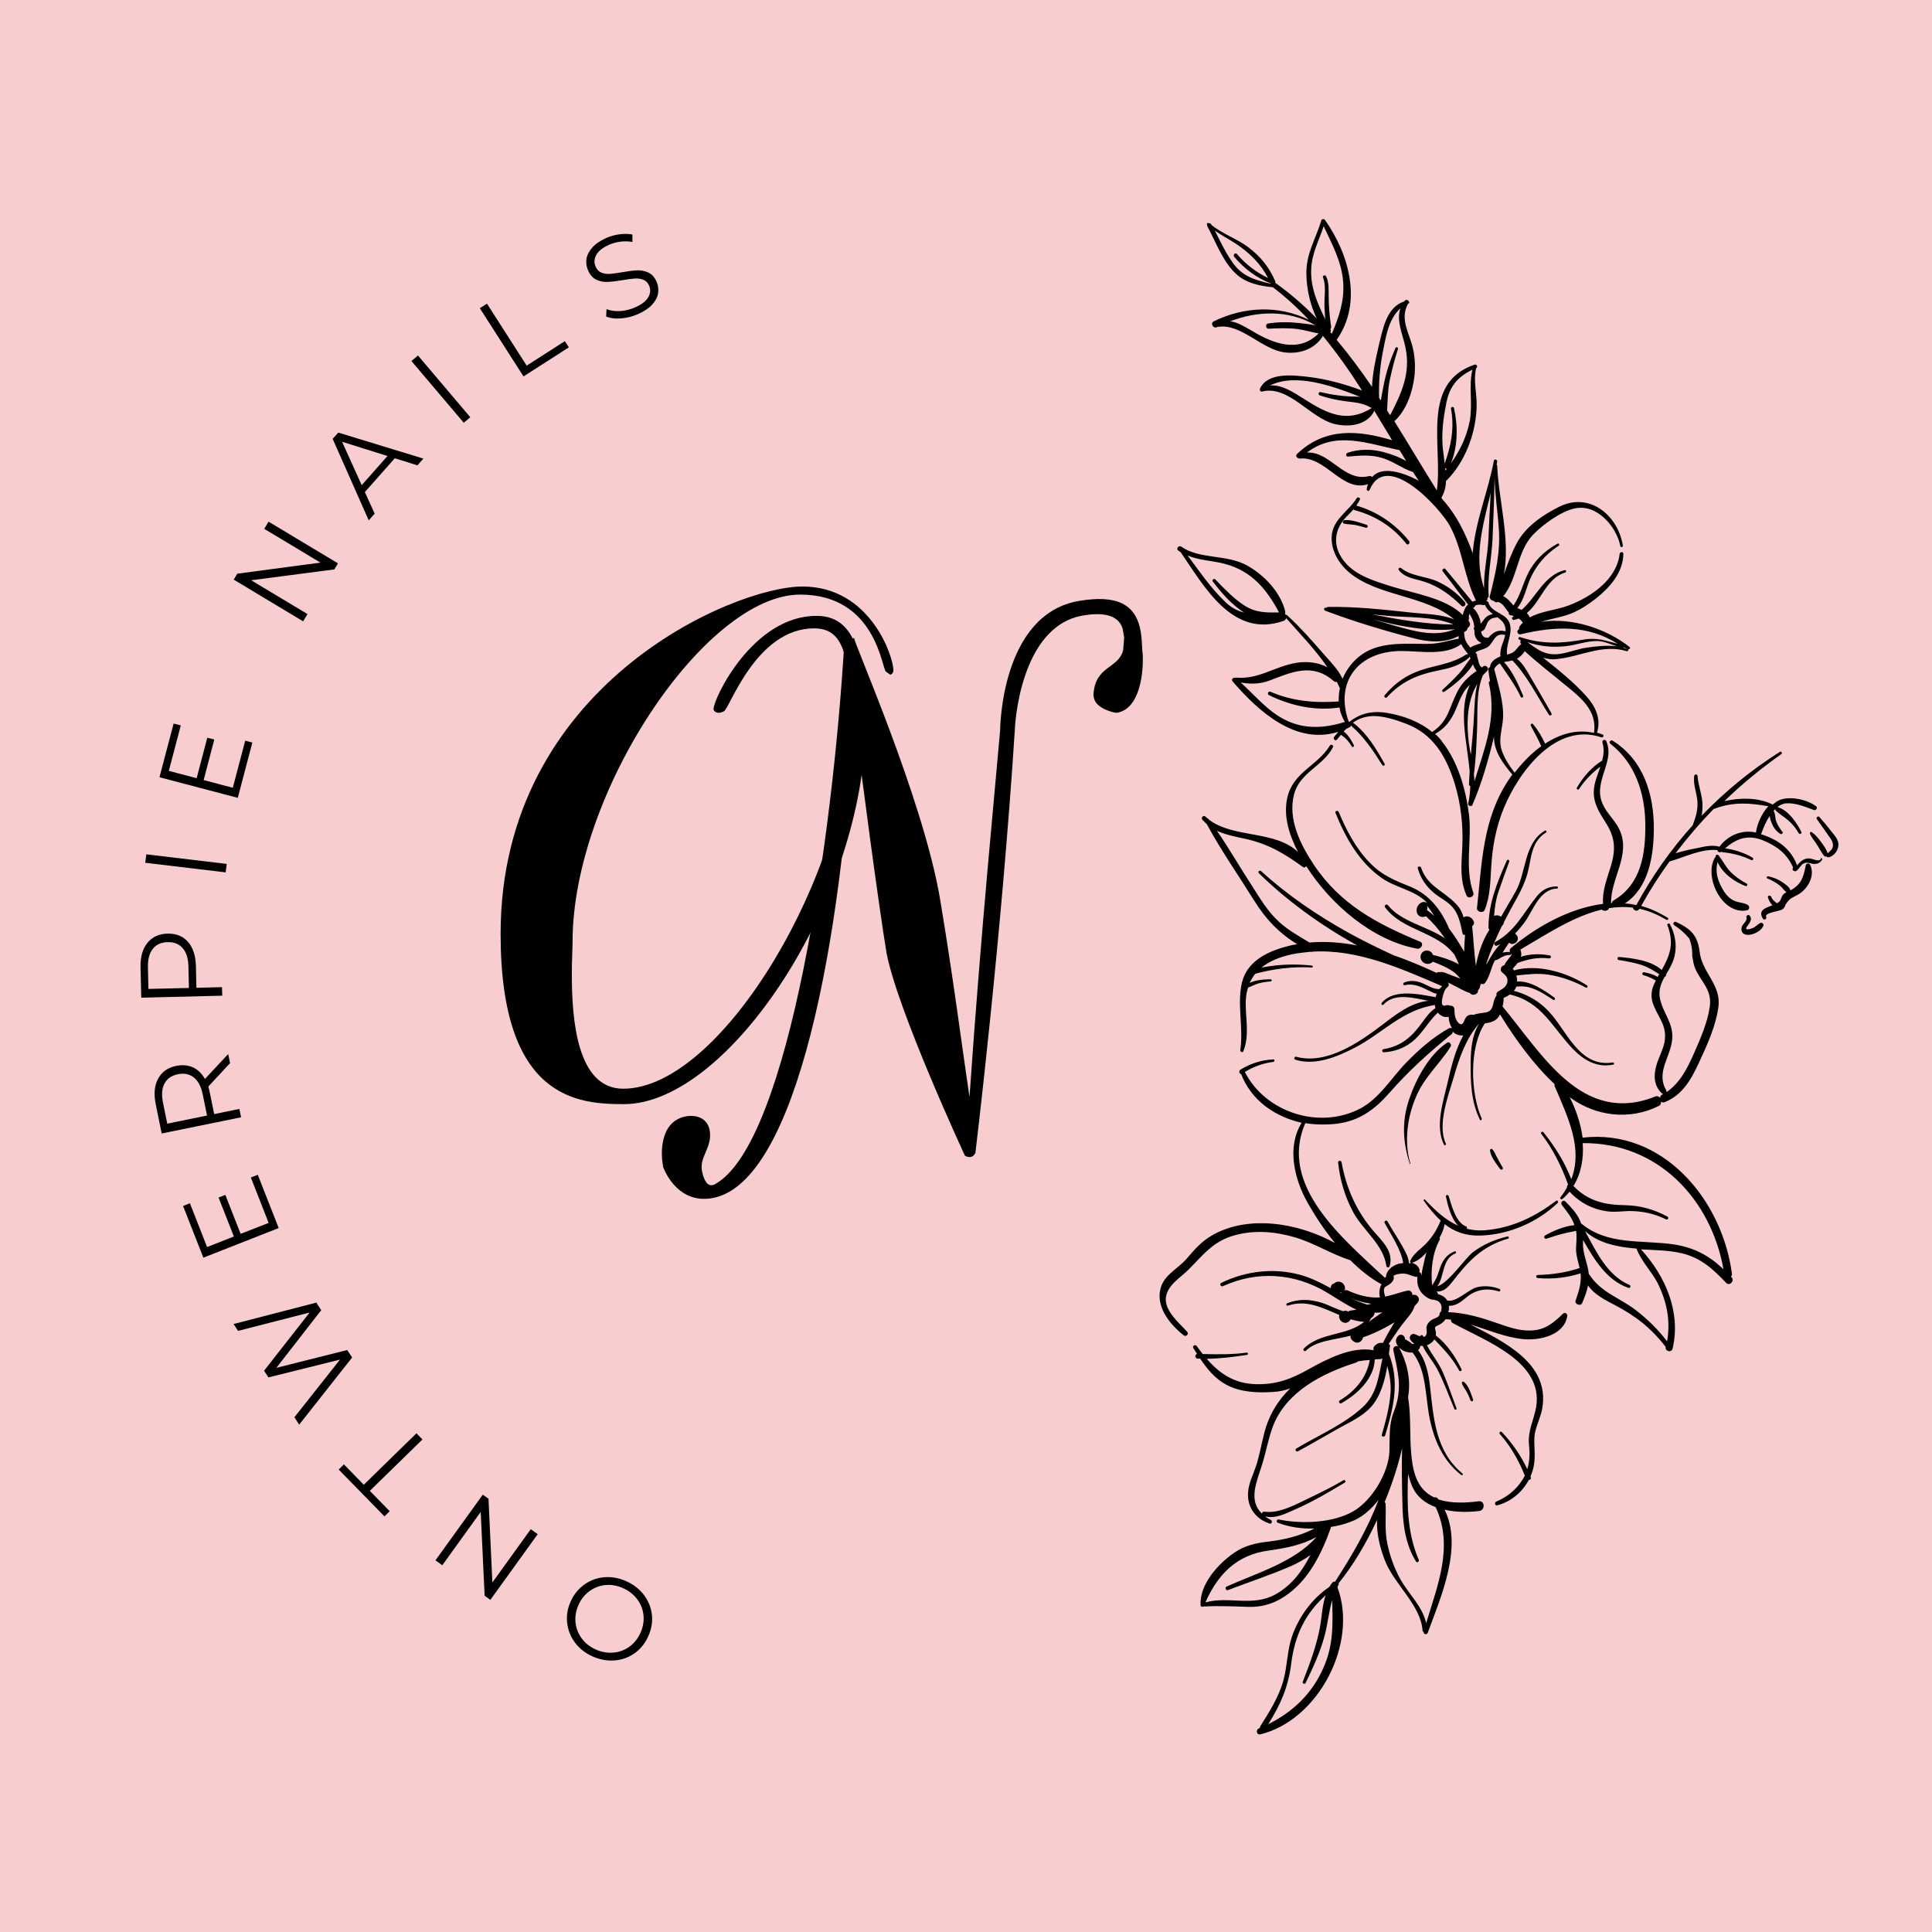 <svg xmlns="http://www.w3.org/2000/svg" xmlns:xlink="http://www.w3.org/1999/xlink" width="500" zoomAndPan="magnify" viewBox="0 0 375 375" height="500" preserveAspectRatio="xMidYMid meet" version="1.0"><defs><g/><clipPath id="c6afa5a3fd"><path d="M 225 42 L 357 42 L 357 337 L 225 337 Z M 225 42 " clip-rule="nonzero"/></clipPath><clipPath id="20a9afe414"><path d="M 113.523 114.219 L 273.168 20.535 L 404.195 243.816 L 244.547 337.5 Z M 113.523 114.219 " clip-rule="nonzero"/></clipPath><clipPath id="6dedbe3ea4"><path d="M 113.523 114.219 L 273.168 20.535 L 404.195 243.816 L 244.547 337.5 Z M 113.523 114.219 " clip-rule="nonzero"/></clipPath><clipPath id="1f5c63c0e3"><path d="M 113.625 114.16 L 273.156 20.543 L 404.445 244.27 L 244.91 337.887 Z M 113.625 114.16 " clip-rule="nonzero"/></clipPath><clipPath id="fe9c682b82"><path d="M 113.625 114.16 L 273.07 20.594 L 404.102 243.879 L 244.652 337.445 Z M 113.625 114.16 " clip-rule="nonzero"/></clipPath></defs><rect x="-37.5" width="450" fill="#ffffff" y="-37.5" height="450" fill-opacity="1"/><rect x="-37.5" width="450" fill="#ffffff" y="-37.5" height="450" fill-opacity="1"/><rect x="-37.5" width="450" fill="#f7cdd0" y="-37.5" height="450" fill-opacity="1"/><g fill="#000000" fill-opacity="1"><g transform="translate(130.139, 311.008)"><g><path d="M -8.516 -4.062 C -7.098 -3.414 -5.957 -2.508 -5.094 -1.344 C -4.238 -0.176 -3.738 1.102 -3.594 2.5 C -3.457 3.895 -3.707 5.281 -4.344 6.656 C -4.969 8.031 -5.859 9.117 -7.016 9.922 C -8.172 10.734 -9.469 11.188 -10.906 11.281 C -12.352 11.383 -13.785 11.113 -15.203 10.469 C -16.609 9.82 -17.734 8.922 -18.578 7.766 C -19.422 6.609 -19.914 5.328 -20.062 3.922 C -20.207 2.523 -19.969 1.141 -19.344 -0.234 C -18.707 -1.609 -17.805 -2.695 -16.641 -3.5 C -15.484 -4.312 -14.191 -4.77 -12.766 -4.875 C -11.336 -4.977 -9.922 -4.707 -8.516 -4.062 Z M -9.141 -2.719 C -10.266 -3.238 -11.395 -3.453 -12.531 -3.359 C -13.676 -3.266 -14.719 -2.883 -15.656 -2.219 C -16.594 -1.551 -17.316 -0.66 -17.828 0.453 C -18.336 1.566 -18.539 2.695 -18.438 3.844 C -18.332 4.988 -17.941 6.023 -17.266 6.953 C -16.598 7.879 -15.703 8.602 -14.578 9.125 C -13.441 9.645 -12.297 9.859 -11.141 9.766 C -9.992 9.68 -8.953 9.305 -8.016 8.641 C -7.078 7.973 -6.352 7.082 -5.844 5.969 C -5.332 4.852 -5.129 3.723 -5.234 2.578 C -5.336 1.43 -5.727 0.395 -6.406 -0.531 C -7.094 -1.469 -8.004 -2.195 -9.141 -2.719 Z M -9.141 -2.719 "/></g></g></g><g fill="#000000" fill-opacity="1"><g transform="translate(106.443, 299.283)"><g><path d="M -21.922 3.578 L -12.734 -9.172 L -11.625 -8.375 L -10.875 7.875 L -3.422 -2.469 L -2.078 -1.5 L -11.266 11.25 L -12.375 10.453 L -13.141 -5.812 L -20.594 4.531 Z M -21.922 3.578 "/></g></g></g><g fill="#000000" fill-opacity="1"><g transform="translate(85.923, 283.406)"><g><path d="M -14.141 5.969 L -10.281 9.922 L -11.297 10.922 L -20.188 1.828 L -19.172 0.828 L -15.312 4.781 L -5.094 -5.203 L -3.922 -4.016 Z M -14.141 5.969 "/></g></g></g><g fill="#000000" fill-opacity="1"><g transform="translate(71.692, 268.618)"><g><path d="M -26.359 -11.625 L -10.297 -15.781 L -9.344 -14.312 L -18.047 -3.125 L -4.297 -6.578 L -3.344 -5.125 L -13.625 7.906 L -14.547 6.469 L -5.703 -4.719 L -19.594 -1.266 L -20.438 -2.562 L -11.594 -13.859 L -25.484 -10.297 Z M -26.359 -11.625 "/></g></g></g><g fill="#000000" fill-opacity="1"><g transform="translate(55.035, 240.754)"><g><path d="M -6.344 -12.203 L -5 -12.734 L -0.938 -2.391 L -15.562 3.359 L -19.5 -6.672 L -18.172 -7.203 L -14.844 1.297 L -9.641 -0.75 L -12.609 -8.312 L -11.297 -8.828 L -8.328 -1.266 L -2.891 -3.391 Z M -6.344 -12.203 "/></g></g></g><g fill="#000000" fill-opacity="1"><g transform="translate(47.308, 219.383)"><g><path d="M -2.656 -13.031 L -6.875 -8.484 C -6.758 -8.098 -6.66 -7.691 -6.578 -7.266 L -5.734 -3.141 L -0.844 -4.141 L -0.516 -2.516 L -15.922 0.625 L -17.094 -5.125 C -17.488 -7.094 -17.328 -8.727 -16.609 -10.031 C -15.898 -11.344 -14.727 -12.164 -13.094 -12.5 C -11.883 -12.738 -10.801 -12.641 -9.844 -12.203 C -8.895 -11.766 -8.125 -11.016 -7.531 -9.953 L -3.016 -14.797 Z M -7.953 -6.938 C -8.266 -8.469 -8.836 -9.566 -9.672 -10.234 C -10.516 -10.91 -11.547 -11.125 -12.766 -10.875 C -14.004 -10.625 -14.875 -10.023 -15.375 -9.078 C -15.883 -8.129 -15.984 -6.891 -15.672 -5.359 L -14.844 -1.281 L -7.125 -2.859 Z M -7.953 -6.938 "/></g></g></g><g fill="#000000" fill-opacity="1"><g transform="translate(43.199, 195.824)"><g><path d="M -15.922 -8.047 C -15.973 -10.055 -15.531 -11.641 -14.594 -12.797 C -13.664 -13.961 -12.363 -14.566 -10.688 -14.609 C -9.008 -14.648 -7.68 -14.113 -6.703 -13 C -5.734 -11.883 -5.223 -10.32 -5.172 -8.312 L -5.078 -4.094 L -0.109 -4.219 L -0.062 -2.562 L -15.781 -2.172 Z M -6.625 -8.234 C -6.664 -9.797 -7.035 -10.977 -7.734 -11.781 C -8.441 -12.594 -9.414 -12.984 -10.656 -12.953 C -11.926 -12.922 -12.891 -12.484 -13.547 -11.641 C -14.211 -10.805 -14.523 -9.609 -14.484 -8.047 L -14.391 -3.875 L -6.531 -4.062 Z M -6.625 -8.234 "/></g></g></g><g fill="#000000" fill-opacity="1"><g transform="translate(43.506, 171.873)"><g><path d="M -15.312 -4.406 L -15.109 -6.047 L 0.5 -4.188 L 0.297 -2.547 Z M -15.312 -4.406 "/></g></g></g><g fill="#000000" fill-opacity="1"><g transform="translate(45.499, 157.346)"><g><path d="M 2.094 -13.578 L 3.484 -13.219 L 0.656 -2.484 L -14.547 -6.484 L -11.797 -16.906 L -10.406 -16.547 L -12.734 -7.719 L -7.328 -6.297 L -5.266 -14.156 L -3.906 -13.797 L -5.969 -5.938 L -0.312 -4.438 Z M 2.094 -13.578 "/></g></g></g><g fill="#000000" fill-opacity="1"><g transform="translate(52.141, 135.439)"><g/></g></g><g fill="#000000" fill-opacity="1"><g transform="translate(57.52, 122.801)"><g><path d="M -5.391 -21.547 L 8.078 -13.453 L 7.375 -12.281 L -8.766 -10.172 L 2.172 -3.609 L 1.312 -2.203 L -12.156 -10.297 L -11.453 -11.453 L 4.688 -13.594 L -6.234 -20.156 Z M -5.391 -21.547 "/></g></g></g><g fill="#000000" fill-opacity="1"><g transform="translate(71.537, 101.027)"><g><path d="M 5.094 -12.078 L -0.719 -5.516 L 1.188 -1.328 L 0.031 -0.031 L -6.969 -15.844 L -5.875 -17.062 L 10.641 -12.016 L 9.484 -10.703 Z M 3.672 -12.516 L -5.141 -15.281 L -1.328 -6.859 Z M 3.672 -12.516 "/></g></g></g><g fill="#000000" fill-opacity="1"><g transform="translate(88.062, 83.716)"><g><path d="M -8.203 -13.641 L -6.938 -14.719 L 3.219 -2.734 L 1.953 -1.656 Z M -8.203 -13.641 "/></g></g></g><g fill="#000000" fill-opacity="1"><g transform="translate(99.461, 74.452)"><g><path d="M -6.328 -14.625 L -4.938 -15.516 L 2.766 -3.484 L 10.172 -8.234 L 10.953 -7.031 L 2.156 -1.391 Z M -6.328 -14.625 "/></g></g></g><g fill="#000000" fill-opacity="1"><g transform="translate(117.447, 63.612)"><g><path d="M 6.375 -2.641 C 5.301 -2.172 4.203 -1.895 3.078 -1.812 C 1.953 -1.727 0.992 -1.848 0.203 -2.172 L 0.281 -3.609 C 1.031 -3.305 1.906 -3.18 2.906 -3.234 C 3.914 -3.297 4.879 -3.531 5.797 -3.938 C 7.086 -4.5 7.945 -5.156 8.375 -5.906 C 8.812 -6.664 8.867 -7.422 8.547 -8.172 C 8.297 -8.742 7.922 -9.125 7.422 -9.312 C 6.922 -9.508 6.375 -9.586 5.781 -9.547 C 5.195 -9.516 4.406 -9.41 3.406 -9.234 C 2.195 -9.035 1.211 -8.922 0.453 -8.891 C -0.297 -8.859 -1.016 -9.004 -1.703 -9.328 C -2.391 -9.648 -2.926 -10.258 -3.312 -11.156 C -3.633 -11.883 -3.734 -12.629 -3.609 -13.391 C -3.484 -14.148 -3.098 -14.883 -2.453 -15.594 C -1.816 -16.301 -0.91 -16.914 0.266 -17.438 C 1.086 -17.789 1.941 -18.023 2.828 -18.141 C 3.711 -18.254 4.535 -18.238 5.297 -18.094 L 5.312 -16.656 C 4.52 -16.789 3.738 -16.805 2.969 -16.703 C 2.195 -16.598 1.484 -16.406 0.828 -16.125 C -0.43 -15.57 -1.273 -14.91 -1.703 -14.141 C -2.129 -13.379 -2.172 -12.613 -1.828 -11.844 C -1.578 -11.27 -1.203 -10.883 -0.703 -10.688 C -0.203 -10.488 0.352 -10.41 0.969 -10.453 C 1.582 -10.504 2.379 -10.613 3.359 -10.781 C 4.535 -10.988 5.5 -11.109 6.25 -11.141 C 7.008 -11.172 7.727 -11.023 8.406 -10.703 C 9.082 -10.391 9.613 -9.797 10 -8.922 C 10.32 -8.191 10.414 -7.441 10.281 -6.672 C 10.156 -5.91 9.77 -5.176 9.125 -4.469 C 8.477 -3.77 7.562 -3.16 6.375 -2.641 Z M 6.375 -2.641 "/></g></g></g><g fill="#000000" fill-opacity="1"><g transform="translate(95.742, 214.026)"><g><path d="M 59.996 -100.184 C 46.602 -100.184 1.426 -80.945 1.426 -32.777 C 1.426 -0.57 16.531 0.285 25.367 0.285 C 45.746 0.285 72.25 -39.902 72.25 -73.82 C 72.25 -89.637 68.832 -94.484 62.703 -94.484 C 50.449 -94.484 42.754 -78.523 42.754 -76.383 C 42.754 -75.957 43.324 -75.672 43.75 -75.672 C 44.176 -75.672 44.461 -75.812 44.746 -75.957 C 45.746 -76.098 50.875 -92.059 62.277 -92.059 C 67.977 -92.059 69.258 -86.93 69.258 -73.82 C 69.258 -45.461 44.605 -2.707 25.223 -2.707 C 16.246 -2.707 15.25 -16.102 15.25 -24.938 C 15.25 -27.648 15.391 -29.785 15.391 -31.211 C 15.391 -60.137 41.184 -98.617 59.566 -98.617 C 74.391 -98.617 75.387 -84.078 76.242 -83.652 C 76.668 -83.367 76.953 -83.082 77.098 -83.082 C 77.238 -83.082 77.668 -83.367 77.668 -83.938 C 77.668 -86.504 73.25 -100.184 59.996 -100.184 Z M 59.996 -100.184 "/></g></g></g><g fill="#000000" fill-opacity="1"><g transform="translate(147.279, 231.184)"><g><path d="M 42.023 -7.215 C 42.023 -7.215 47.121 -49.09 49.727 -89.949 C 49.727 -89.949 50.562 -109.633 62.945 -111.715 C 65.969 -112.227 69.664 -112.254 70.629 -109.16 L 70.922 -107.43 L 70.73 -105.031 C 69.875 -101.332 65.168 -102.023 64.961 -96.211 L 65.031 -95.781 C 65.395 -93.621 69.094 -92.762 69.527 -92.836 C 74.711 -93.707 74.77 -103.043 74.43 -105.059 C 74.379 -106.238 74.328 -107.414 74.137 -108.566 C 73.215 -114.035 69.371 -115.758 62.172 -114.547 C 46.91 -111.98 46.848 -89.465 46.848 -89.465 C 46.16 -81.207 43.133 -50.785 40.902 -18.281 C 39.52 -27.375 37.797 -41.152 35.18 -56.703 C 31.91 -76.145 18.086 -107.281 18.516 -107.355 C 18.23 -107.305 18.109 -107.137 17.82 -107.09 C 17.652 -107.207 17.367 -107.16 17.223 -107.137 C 16.934 -107.086 16.695 -106.75 16.598 -106.438 C 14.422 -69.203 5.938 -9.586 -8.379 -1.402 C -8.645 -1.211 -8.93 -1.164 -9.074 -1.141 C -10.227 -0.945 -10.832 -2.77 -11.047 -4.066 C -11.484 -6.656 -8.992 -8.555 -9.523 -11.723 C -9.984 -14.461 -12.551 -14.77 -13.992 -14.527 C -19.32 -13.629 -18.977 -7.172 -18.66 -5.301 L -18.539 -4.582 C -18.031 -3.336 -15.434 2.449 -9.098 1.383 C 7.465 -1.402 16.273 -49.379 18.441 -92.832 C 19.973 -80.207 23.348 -54.863 24.824 -46.078 C 27.004 -34.895 40.008 -6.875 40.008 -6.875 C 40.008 -6.875 40.512 -6.516 41.086 -6.613 C 41.52 -6.688 41.781 -6.879 42 -7.359 Z M 42.023 -7.215 "/></g></g></g><g clip-path="url(#c6afa5a3fd)"><g clip-path="url(#20a9afe414)"><g clip-path="url(#6dedbe3ea4)"><g clip-path="url(#1f5c63c0e3)"><g clip-path="url(#fe9c682b82)"><path fill="#000000" d="M 338.832 171.984 C 339.117 172.059 339.297 171.652 339.031 171.508 C 337.898 170.91 336.777 170.129 335.879 169.215 C 334.953 168.258 334.391 167.086 333.602 166.051 C 333.371 165.766 332.918 165.91 333.012 166.277 L 333.039 166.32 C 332.945 166.375 332.859 166.426 332.84 166.496 C 330.668 170.293 334.34 177.684 339.117 176.68 C 339.598 176.578 339.668 175.875 339.234 175.652 C 338.582 175.254 338.047 175.266 337.266 175.066 C 335.914 174.715 335.09 173.824 334.406 172.66 C 333.387 170.918 332.879 169.234 333.383 167.32 C 334.32 169.531 336.758 171.223 338.832 171.984 Z M 261 100.953 C 260.609 101.004 260.461 101.57 260.93 101.652 C 261.613 101.793 262.336 101.789 263.062 101.902 C 263.75 102.043 264.457 102.227 265.125 102.434 C 265.48 102.527 265.609 102.027 265.273 101.867 C 263.941 101.445 262.391 100.855 261 100.953 Z M 271.945 110.258 C 271.625 110.027 271.301 110.395 271.531 110.684 C 272.723 112.203 274.734 112.344 276.445 112.902 C 279.273 113.82 281.5 115.457 283.641 117.562 C 284.09 118.02 284.723 117.352 284.316 116.867 C 282.875 115.133 280.969 113.727 278.93 112.824 C 276.656 111.816 273.91 111.867 271.945 110.258 Z M 285.926 271.652 C 285.527 270.562 285.066 268.852 284.066 268.176 C 283.898 268.098 283.699 268.273 283.734 268.434 C 283.863 268.957 284.242 269.398 284.527 269.887 C 284.895 270.516 285.191 271.121 285.398 271.781 C 285.535 272.117 286.02 272.016 285.926 271.652 Z M 259.727 225.672 C 260.113 229.105 261.047 232.34 262.715 235.383 C 264.668 238.918 268.52 241.582 269.098 245.746 C 269.121 246.094 269.699 246.055 269.746 245.727 C 270.516 242.934 268.34 240.965 266.652 239.016 C 263.305 235.156 261.281 230.582 260.395 225.578 C 260.348 225.188 259.648 225.234 259.727 225.672 Z M 289.645 223.062 C 289.492 222.91 289.199 223.023 289.215 223.258 C 289.297 224.527 290.457 225.887 291.176 226.906 C 291.402 227.191 291.852 226.93 291.668 226.617 C 291.301 225.992 290.934 225.367 290.613 224.715 C 290.297 224.18 290.094 223.52 289.645 223.062 Z M 350.504 167.957 C 350.031 170.336 349.652 171.637 347.52 172.832 C 347.359 172.145 346.512 171.621 345.996 171.262 C 345.168 170.668 344.238 170.312 343.199 170.086 C 342.938 170.055 342.773 170.391 343.016 170.492 C 343.875 170.828 344.699 171.305 345.457 171.879 C 345.898 172.223 346.262 172.848 346.75 173.16 C 346.48 173.32 346.258 173.449 346.043 173.699 C 345.805 174.016 345.664 174.699 345.402 174.973 C 345.293 175.098 345.07 175.227 344.891 175.332 C 344.426 174.945 344.008 174.648 343.785 174.062 C 343.621 173.68 343.02 173.789 343.168 174.242 C 343.34 174.742 343.609 175.305 344.031 175.719 C 342.691 176.203 341.164 176.68 342.18 178.305 C 342.414 178.707 342.996 178.367 342.805 177.938 C 342.449 177.125 345.551 176.867 345.992 176.488 C 346.566 176.031 346.344 175.859 346.754 175.32 C 347.492 174.227 348.031 174.211 349.062 173.605 C 350.941 172.5 352.379 169.918 351.332 167.832 C 351.195 167.492 350.57 167.559 350.504 167.957 Z M 341.609 179.18 C 341.113 179.469 340.727 179.938 340.137 180.164 C 339.84 180.277 339.52 180.348 339.242 180.391 C 338.711 180.402 338.965 180.012 339.199 179.695 C 339.625 179.086 340.184 178.395 339.602 177.715 C 339.375 177.43 338.883 177.719 338.977 178.086 C 339.184 178.746 338.332 179.242 338.094 179.863 C 337.918 180.387 338.008 181.055 338.582 181.316 C 339.734 181.84 341.898 180.809 342.289 179.621 C 342.383 179.27 341.922 178.996 341.609 179.18 Z M 340.871 161.602 C 340.844 161.559 340.863 161.488 340.855 161.371 C 341.105 159.844 341.973 157.836 343.234 156.492 C 339.539 155.84 336.453 155.613 332.84 156.953 C 332.797 156.977 332.68 156.984 332.633 157.012 C 329.996 159.703 327.531 162.586 325.219 165.625 C 326.586 165.184 328.031 164.875 329.387 164.621 C 330.832 164.312 332.297 163.934 333.746 164.344 C 335.434 162.09 338.152 160.977 340.871 161.602 Z M 292.562 190.672 C 292.781 189.703 292.145 189.238 291.527 188.699 C 291.035 188.27 291.371 187.41 291.996 187.344 C 292.199 186.863 292.543 186.422 292.93 185.957 C 293.098 185.734 293.406 185.434 293.438 185.176 C 293.391 185.203 293.363 185.16 293.32 185.184 C 293.285 185.324 293.148 185.406 293.008 185.367 C 292.332 185.344 291.766 185.617 291.23 185.93 C 290.871 186.141 290.539 186.398 290.164 186.379 C 290.145 186.445 290.102 186.473 290.082 186.543 C 289.383 187.914 289.148 189.676 288.199 190.832 C 288.027 191.051 287.68 191.074 287.414 190.934 C 287.34 191.215 287.312 191.473 287.211 191.711 C 287.152 191.926 287.004 192.074 286.895 192.199 C 286.945 193.008 285.812 193.434 285.277 192.727 C 284.254 192.426 283.309 191.84 282.371 191.371 C 281.938 191.145 281.477 190.875 281 190.676 C 281.246 190.891 281.32 191.324 280.945 191.605 C 280.344 192.02 280.09 193.129 279.949 193.812 C 279.898 194.141 279.758 194.824 280.031 195.082 C 280.305 195.344 280.547 195.141 280.824 195.098 C 281.055 195.082 281.242 195.094 281.438 195.219 C 281.805 195.125 282.262 195.395 282.293 195.855 C 282.34 196.551 282.312 197.227 282.637 197.879 C 282.773 198.219 283.316 199.039 283.809 198.75 C 284.125 198.566 284.32 197.668 284.625 197.371 C 285.043 196.945 285.434 196.898 286.02 196.973 C 286.02 196.973 286.02 196.973 286.09 196.992 C 286.137 196.965 286.18 196.938 286.27 196.887 C 286.887 196.707 287.512 196.641 288.18 196.547 C 289.242 196.402 289.559 195.918 289.801 194.996 C 289.941 194.312 290.109 193.672 290.496 193.207 C 290.383 192.91 290.504 192.602 290.816 192.418 C 291.488 192.023 292.348 191.641 292.562 190.672 Z M 275.242 176.762 C 275.219 176.715 275.219 176.715 275.242 176.762 Z M 276.121 176.609 Z M 276.98 176.641 C 277.496 177.004 277.961 177.387 278.383 177.801 C 277.965 177.086 277.5 176.398 276.949 175.762 C 277.078 175.984 277.102 176.332 276.98 176.641 Z M 317.648 242.348 C 314.047 242.062 310.324 241.363 307.625 238.926 C 309.867 242.953 311.891 247.527 316.32 249.43 C 316.633 249.547 316.41 250.098 316.102 249.98 C 311.887 248.551 309.461 244.512 307.277 240.691 C 307.254 241.062 307.262 241.48 307.262 241.898 C 307.387 243.75 308.219 245.48 308.387 247.305 C 308.414 247.348 308.484 247.367 308.508 247.41 C 310.715 250.859 314.484 251.949 317.574 254.34 C 319.809 256.09 321.895 258.109 323.578 260.359 C 324.293 256.34 323.535 252.582 321.66 248.879 C 320.625 246.906 318.426 244.594 317.648 242.348 Z M 274.082 245.102 C 274.676 245.293 275.188 245.652 275.457 246.215 C 275.543 246.465 275.582 246.742 275.457 246.938 C 275.645 246.945 275.812 247.027 275.855 247.305 C 275.863 247.418 275.914 247.508 275.922 247.625 C 275.965 246.879 276.125 246.125 276.293 245.484 C 276.473 244.66 276.648 243.836 276.883 243.098 C 276.078 243.992 275.109 244.801 274.082 245.102 Z M 268.246 254.77 C 268.293 254.742 268.336 254.719 268.336 254.719 C 267.828 254.773 267.32 254.832 266.805 254.773 C 266.789 255.266 266.555 255.582 266.152 255.82 C 266.004 256.086 265.859 256.348 265.688 256.57 C 266.578 255.93 267.375 255.34 268.246 254.77 Z M 265.422 253.246 C 265.699 253.203 265.949 253.117 266.156 253.055 C 264.652 252.855 263.207 252.445 261.957 251.855 C 263.066 252.406 264.234 252.859 265.422 253.246 Z M 260.125 250.891 C 260.293 250.973 260.488 251.098 260.656 251.18 C 260.586 251.16 260.559 251.117 260.465 251.051 C 260.34 250.945 260.242 250.883 260.207 250.723 C 260.188 250.793 260.172 250.863 260.125 250.891 Z M 353.605 166.977 C 353.18 167.586 352.609 167.746 351.906 167.676 C 351.246 167.582 350.691 167.246 350.016 167.641 C 349.48 167.957 349.242 168.578 348.758 168.98 C 348.449 169.281 347.805 169 347.961 168.551 C 347.98 168.48 348.023 168.453 348.043 168.383 C 346.816 165.68 344.98 164.293 342.254 163.133 C 339.238 161.902 337.039 162.773 334.836 164.664 C 336.738 164.93 338.523 165.504 340.168 166.461 C 340.457 166.648 340.23 167.082 339.895 166.922 C 338.141 166.086 336.293 165.609 334.371 165.414 C 334.258 165.426 334.16 165.363 334.133 165.316 C 333.805 165.57 333.371 165.348 333.344 165 C 330.16 164.707 326.992 166.387 324.043 167.215 C 322.078 169.93 320.223 172.82 318.559 175.836 C 320.289 176.324 322.02 177.109 323.715 178.152 C 323.98 178.301 323.727 178.688 323.461 178.543 C 321.691 177.48 319.945 176.762 318.223 176.395 C 318.223 176.395 318.223 176.395 318.18 176.418 C 317.824 177.051 317.035 176.73 316.953 176.18 C 315.379 175.961 313.801 176.047 312.305 176.266 C 312.156 176.832 311.258 176.941 310.902 176.547 C 305.406 177.855 300.121 181.375 295.102 184.32 C 295.242 184.656 295.316 185.094 295.27 185.422 C 295.25 185.496 295.211 185.637 295.191 185.707 C 297.016 185.117 298.992 185.098 300.832 185.461 C 301.188 185.551 301.055 186.047 300.684 186.027 C 298.477 185.758 296.551 186.172 294.574 186.91 C 294.512 187.008 294.422 187.059 294.402 187.133 C 294.168 187.449 293.836 187.703 293.625 188.066 C 293.723 188.129 293.805 188.266 293.855 188.352 C 298.445 187.039 304.211 188.758 308.031 191.262 C 308.297 191.402 308.07 191.84 307.805 191.695 C 305.582 190.477 303.129 189.578 300.609 189.191 C 298.426 188.852 296.418 189.129 294.316 189.344 C 294.434 189.754 294.484 190.145 294.461 190.52 C 297.055 190.316 299.836 192.285 301.719 193.645 C 301.938 193.816 301.758 194.223 301.492 194.078 C 300.129 193.195 298.715 192.223 297.172 191.75 C 296.195 191.422 295.289 191.414 294.316 191.504 C 294.199 191.812 294.051 192.078 293.836 192.328 C 296.891 193.113 299.418 194.754 301.418 197.242 C 304.512 201.07 307.008 207.172 313.016 206.227 C 313.293 206.184 313.414 206.594 313.137 206.633 C 310.086 207.285 307.5 205.859 305.379 203.684 C 301.234 199.391 299.305 194.461 293.043 193.031 C 292.668 193.312 292.309 193.523 291.855 193.668 C 291.867 194.203 291.785 194.789 291.641 195.355 C 299.367 204.629 307.074 218.477 321.293 212.836 C 321.68 212.668 322.016 212.832 322.242 213.117 C 322.227 212.887 322.301 212.602 322.598 212.488 C 322.688 212.438 322.734 212.41 322.82 212.359 C 322.75 212.34 322.652 212.277 322.555 212.215 C 320.918 210.652 320.941 208.539 321.598 206.473 C 322.039 205.07 322.812 203.719 323.086 202.234 C 323.594 199.297 322.148 197.863 321.105 195.473 C 320.238 193.582 320.441 192.082 321.395 190.32 C 321.133 190.176 320.867 190.031 320.602 189.887 C 320.094 189.645 319.543 189.426 318.977 189.281 C 318.621 189.188 318.77 188.621 319.125 188.711 C 319.742 188.832 320.305 188.98 320.859 189.195 C 321.168 189.316 321.477 189.434 321.727 189.648 C 321.852 189.453 321.934 189.285 322.059 189.094 C 320.992 188.398 319.949 187.75 318.66 187.305 C 317.188 186.848 315.707 186.574 314.176 186.332 C 313.848 186.285 313.926 185.699 314.254 185.75 C 316.922 185.984 320.418 186.395 322.543 188.27 C 324.105 185.492 325.02 183.152 323.645 179.574 C 323.531 179.281 323.988 179.137 324.121 179.359 C 325.129 181.285 325.523 183.395 325.039 185.543 C 324.73 186.863 324.039 188.051 323.367 189.164 C 323.43 189.371 323.301 189.562 323.094 189.625 C 322.387 190.883 321.891 192.191 322.176 193.707 C 322.715 196.57 324.82 198.516 324.582 201.602 C 324.344 205.102 321.375 208.043 323.375 211.555 C 323.453 211.688 323.484 211.848 323.449 211.992 C 326.168 210.152 327.578 207.223 328.895 204.23 C 330.113 201.477 331.465 198.34 331.871 195.34 C 332.328 192.012 330.094 190.562 328.98 187.852 C 328.645 186.969 328.66 186.477 328.465 185.633 C 328.504 184.469 328.332 183.25 327.863 182.145 C 327.027 181.133 326.039 180.273 324.973 179.578 C 324.582 179.328 324.918 178.77 325.328 178.949 C 328.133 180.246 329.5 181.543 329.891 184.676 C 330.324 188.805 334.156 191.117 333.535 195.504 C 333.031 199.164 331.324 202.926 329.773 206.238 C 328.266 209.523 326.559 212.566 323.086 213.941 C 322.793 214.055 322.555 213.957 322.402 213.805 C 322.426 214.148 322.332 214.504 321.949 214.672 C 316.363 217.469 309.773 216.715 304.785 213.039 C 304.758 212.992 304.688 212.973 304.637 212.883 C 305.863 215.285 306.812 218.031 307.184 220.816 C 322.816 219.023 334.27 232.895 336.164 247.211 C 336.18 247.441 336.125 247.656 335.973 247.805 C 336 247.852 336.066 247.867 336.094 247.914 C 336.746 248.613 335.703 249.707 335.051 249.008 C 332.551 246.391 330.242 244.203 326.574 243.293 C 323.973 242.656 321.207 242.66 318.52 242.5 C 323.262 247.703 326.32 254.668 324.648 261.773 C 324.426 262.625 323.148 262.297 323.301 261.426 C 320.527 257.828 317.484 255.414 313.41 253.301 C 311.41 252.254 309.438 251.25 308.227 249.496 C 308.027 250.695 307.543 251.82 307.102 252.918 C 306.801 253.637 305.535 253.121 305.836 252.402 C 306.461 250.594 306.988 249.023 306.793 247.156 C 304.105 248.016 301.332 248.32 298.477 248.074 C 298.105 248.055 298.066 247.477 298.484 247.473 C 301.27 247.398 303.992 247 306.609 246.125 C 306.383 245.117 306.062 244.164 305.949 243.152 C 305.828 242.023 306.043 241.055 305.996 239.941 C 306.016 239.57 305.949 239.25 305.926 238.902 C 305.195 239.094 304.41 239.191 303.676 239.383 C 302.461 239.672 301.301 240.055 300.141 240.438 C 299.773 240.531 299.574 239.988 299.887 239.805 C 301.527 238.902 303.586 237.992 305.527 237.812 C 305.547 237.742 305.52 237.699 305.539 237.629 C 305.055 236.289 304.172 235.191 303.176 233.91 C 302.773 233.43 303.402 232.758 303.852 233.215 C 304.902 234.281 305.973 235.391 306.602 236.766 C 306.73 236.988 306.789 237.195 306.875 237.445 C 311.977 241.715 318.469 240.668 324.621 241.5 C 328.684 242.059 331.746 243.68 334.527 246.371 C 332.066 232.629 321.691 221.727 307.203 221.883 C 307.422 224.816 306.914 227.754 305.402 230.203 C 308.242 233.102 311.344 233.863 315.418 233.93 C 318.402 233.984 321.012 234.734 323.637 236.133 C 324 236.34 323.711 236.871 323.348 236.664 C 321.133 235.562 318.727 235.055 316.262 235.059 C 314.773 235.09 313.348 235.328 311.891 235.102 C 309.07 234.715 306.539 233.379 304.66 231.301 C 304.227 231.797 303.793 232.289 303.262 232.723 C 303.02 232.922 302.719 232.617 302.891 232.398 C 303.363 231.762 303.785 231.152 304.145 230.523 C 304.125 230.293 304.227 230.055 304.383 229.902 C 304.355 229.855 304.355 229.855 304.328 229.812 C 303.051 226.301 301.414 223 299.148 220.066 C 298.945 219.824 299.367 219.516 299.57 219.758 C 301.828 222.578 303.672 225.516 304.988 228.887 C 307.273 222.922 304.391 216.988 301.809 210.941 C 301.703 210.762 301.715 210.574 301.75 210.434 C 297.637 206.605 294 201.535 291.16 196.898 C 291.031 197.094 290.949 197.262 290.82 197.457 C 290.199 198.242 289.215 198.52 288.199 198.637 C 285.109 203.328 285.422 212.273 287.602 217.117 C 287.688 217.367 287.328 217.578 287.242 217.328 C 285.57 213.863 285.426 210.23 285.457 206.488 C 285.461 203.723 285.68 201.016 287.086 198.688 C 287.086 198.688 287.086 198.688 287.043 198.715 C 284.473 201.727 283.262 205.312 282.164 209.082 C 281.078 212.777 278.934 218.359 280.637 221.984 C 280.766 222.207 280.41 222.418 280.277 222.195 C 278.484 218.625 280.16 213.68 281.012 209.996 C 281.676 207.023 282.508 203.715 284.023 200.965 C 283.473 201.051 282.836 200.883 282.348 200.57 C 282.223 200.461 282.098 200.355 281.977 200.246 C 281.965 200.434 281.91 200.645 281.73 200.75 C 277.293 204.375 273.422 207.848 269.637 212.172 C 266.82 215.383 263.824 217.562 259.508 218.113 C 257.477 218.344 255.355 218.328 253.359 218 C 248.039 230.188 260.891 240.594 268.801 248.02 C 268.895 247.965 268.91 247.895 269 247.844 C 269.129 246.625 270.121 245.746 271.281 245.363 C 271.578 245.25 271.969 245.203 272.363 245.152 C 271.93 242.461 269.977 239.648 268.754 237.363 C 268.57 237.047 269.109 236.734 269.293 237.047 C 270.426 239.082 271.785 240.988 272.805 243.031 C 273.152 243.727 273.457 244.449 273.457 245.168 C 273.598 245.203 273.715 245.195 273.855 245.234 C 273.707 245.082 273.645 244.875 273.73 244.707 C 274.316 243.344 275.855 242.379 276.855 241.312 C 278.117 239.973 278.934 238.594 279.641 236.918 C 278.449 235.812 277.387 234.516 276.336 233.031 C 276.258 232.898 276.453 232.723 276.578 232.828 C 278.652 235.035 280.637 236.871 283.055 237.914 C 281.664 236.57 281 233.898 280.66 232.297 C 280.57 231.93 281.094 231.801 281.188 232.168 C 281.75 233.941 282.547 237.25 284.508 238.023 C 284.719 238.078 284.777 238.285 284.723 238.496 C 286 238.828 287.379 238.918 288.949 238.719 C 293.871 238.172 298.152 236.02 302.031 233.082 C 302.273 232.879 302.578 233.301 302.336 233.504 C 298.348 237.285 292.918 239.629 287.371 239.824 C 284.539 239.926 282.293 239.082 280.406 237.605 C 280.234 238.547 279.895 239.406 279.414 240.23 C 279.496 240.363 279.527 240.523 279.402 240.719 C 278.012 243.277 277.668 246.598 277.977 249.48 C 278.355 248.898 278.738 248.312 279.012 247.551 C 279.25 246.93 279.398 246.363 279.637 245.742 C 280.18 244.406 280.973 243.398 282.359 242.887 C 282.609 242.801 282.73 243.211 282.477 243.297 C 279.852 244.359 280.398 247.758 278.988 249.668 C 281.25 249 284.484 244.043 285.973 242.988 C 287.992 241.5 290.168 240.586 292.594 240 C 292.871 239.961 292.992 240.371 292.715 240.41 C 287.578 241.926 284.953 244.844 281.801 248.918 C 280.898 250.047 280.062 250.777 278.797 250.68 C 278.824 250.723 278.895 250.742 278.922 250.785 C 279.047 250.895 279.078 251.055 279.113 251.215 C 279.867 251.371 280.523 251.77 280.914 252.438 C 282.711 252.824 284.965 250.301 286.633 249.863 C 288.098 249.484 289.645 249.656 291.027 250.164 C 291.34 250.281 291.207 250.781 290.898 250.66 C 289.188 250.105 287.395 250.137 285.758 251.039 C 284.609 251.648 283.754 252.754 282.57 253.207 C 282.141 253.398 281.633 253.457 281.215 253.465 C 281.289 253.898 281.25 254.344 281.086 254.68 C 284.496 254.84 287.484 255.727 290.746 256.875 C 292.797 257.594 294.914 258.332 297.098 258.25 C 299.887 258.176 301.496 256.809 303.375 254.988 C 303.773 254.637 304.285 254.992 304.199 255.465 C 303.605 259.176 298.855 260.223 295.672 259.926 C 292.09 259.566 288.828 258.121 285.387 257.078 C 292.176 260.539 300.855 264.754 299.348 273.379 C 299.234 274.105 298.996 274.727 298.762 275.461 C 297.965 277.793 297.691 278.254 297.848 280.984 C 297.91 282.629 297.938 284.113 297.41 285.684 C 297.293 285.992 297.172 286.301 297.055 286.613 C 297.078 286.656 297.105 286.703 297.105 286.703 C 297.246 287.039 297.004 287.242 296.727 287.285 C 295.418 289.676 293.277 291.469 290.625 292.188 C 290.141 292.289 290.008 291.648 290.438 291.453 C 292.949 290.402 294.859 288.621 295.969 286.406 C 294.773 283.449 293.246 280.742 291.109 278.332 C 290.91 278.094 291.234 277.723 291.48 277.938 C 293.531 280.094 295.18 282.492 296.449 285.168 C 296.828 283.863 296.969 282.461 296.824 280.984 C 296.473 278.129 297.289 276.75 297.969 274.008 C 300.418 264.527 288.465 260.375 281.969 256.801 C 281.703 256.656 281.617 256.406 281.648 256.148 C 281.32 256.105 280.945 256.082 280.574 256.062 C 280.301 256.523 279.875 256.828 279.387 257.117 C 279.16 257.25 278.703 257.398 278.578 257.59 C 278.434 257.855 278.723 258.348 278.719 258.652 C 278.707 258.836 278.695 259.023 278.684 259.211 C 280.891 260.918 282.465 263.293 283.676 265.766 C 283.836 266.035 283.387 266.297 283.227 266.027 C 281.98 263.699 280.23 261.848 278.406 259.973 C 278.074 260.531 277.559 260.891 276.969 261.117 C 277.93 262.953 279.266 264.512 280.09 266.43 C 281.055 268.688 281.836 271.047 282.711 273.355 C 282.793 273.605 282.383 273.73 282.297 273.48 C 281.223 270.93 280.223 268.094 278.898 265.629 C 278.051 264.082 276.871 262.793 276.141 261.242 C 275.953 261.23 275.84 261.242 275.699 261.203 C 275.648 261.531 275.531 261.84 275.242 262.07 C 276.742 264.012 277.281 266.578 277.566 269.113 C 278.254 275.312 278.652 281.742 283.863 286.008 C 284.086 286.176 283.781 286.477 283.605 286.281 C 280.145 283.566 278.398 279.668 277.512 275.387 C 276.586 270.828 276.949 266.109 274.176 262.516 C 273.785 262.566 273.383 262.5 273.031 262.41 C 271.777 262.121 270.184 260.535 271.383 259.293 C 271.797 258.867 272.461 259.078 272.66 259.621 C 272.695 259.785 272.703 259.898 272.754 259.988 C 272.824 260.008 272.824 260.008 272.895 260.023 C 273.355 260.297 273.746 260.547 274.117 260.871 C 274.301 260.879 274.465 260.848 274.48 260.777 C 274.191 260.586 273.918 260.328 273.734 260.016 C 273.418 259.477 273.953 258.746 274.547 258.938 C 274.855 259.055 275.266 259.234 275.602 259.398 C 275.723 259.09 276.156 259.012 276.277 259.422 C 276.305 259.465 276.305 259.465 276.328 259.512 C 276.535 259.449 276.668 259.371 276.816 259.105 C 277.105 258.574 276.738 257.949 276.934 257.355 C 277.109 256.832 277.477 256.434 277.969 256.145 C 278.375 255.91 279.43 255.652 279.418 255.117 C 279.418 254.816 279.574 254.668 279.727 254.516 C 279.754 254.258 279.828 253.977 279.805 253.629 C 279.715 252.961 279.242 252.461 278.582 252.367 C 278.512 252.348 278.488 252.301 278.414 252.285 C 277.488 252.348 276.48 251.559 275.93 250.922 C 275.246 250.062 274.988 249.012 275.125 247.91 L 275.145 247.84 C 275.102 247.867 275.027 247.848 275.027 247.848 C 274.164 247.812 273.477 247.258 272.543 247.207 C 271.984 247.176 271.012 247.266 270.453 247.648 C 270.801 248.348 270.082 249.07 269.457 249.438 C 269.008 249.699 268.598 249.82 268.617 250.473 C 268.621 250.887 268.785 251.273 268.832 251.664 C 270.305 251.398 271.664 250.84 273.156 250.508 C 273.797 250.371 274.156 250.879 274.145 251.367 C 275.055 251.074 275.82 252.066 275.148 252.879 C 274.977 253.102 274.734 253.301 274.566 253.523 C 274.168 254.898 272.914 256.051 272.082 257.199 C 271.207 258.375 270.383 259.641 269.531 260.859 C 269.699 260.941 269.848 261.094 269.793 261.305 C 269.707 261.777 269.648 262.293 269.59 262.805 C 271.684 268.121 270.543 273.055 268.859 278.602 C 268.746 279.027 268.039 278.844 268.219 278.438 C 268.996 275.762 269.723 272.992 269.914 270.238 C 270.008 268.445 269.715 266.816 269.277 265.148 C 268.789 268.016 267.984 270.953 266.145 273.051 C 264.477 274.934 261.941 276.059 259.766 277.277 C 257.141 278.754 254.543 280.281 251.934 281.691 C 251.578 281.902 251.262 281.367 251.621 281.156 C 255.805 278.637 260.969 276.449 264.539 273.094 C 267.348 270.484 267.566 267.055 268.34 263.66 C 268.25 263.711 268.117 263.789 268 263.797 C 267.582 263.805 267.234 263.828 266.844 263.875 C 266.695 267.625 263.445 270.613 260.371 272.355 C 260.016 272.566 259.699 272.031 260.059 271.82 C 263.078 269.988 265.281 267.375 265.871 263.969 C 265.062 264.02 264.32 264.098 263.562 264.242 C 263.457 264.363 263.32 264.441 263.113 264.504 C 256.621 266.574 249.57 270.172 247.039 276.941 C 246.148 279.324 245.734 281.906 244.941 284.355 C 243.844 287.82 242.301 291.246 244.934 293.785 C 244.945 293.598 245.16 293.352 245.445 293.426 C 248.449 293.82 251.766 291.875 254.359 290.652 C 256.527 289.621 258.711 288.52 260.773 287.309 C 261.043 287.152 261.305 287.598 261.035 287.758 C 257.926 289.641 254.832 291.457 251.531 292.914 C 249.609 293.742 247.609 294.855 245.551 294.324 C 245.895 294.602 246.258 294.809 246.691 295.035 C 247.055 295.242 246.816 295.863 246.434 295.727 C 243.746 294.84 242.062 292.586 242.246 289.719 C 242.34 287.922 243.23 286.262 243.773 284.617 C 244.473 282.527 244.82 280.344 245.379 278.215 C 246.281 274.621 248.094 271.758 250.434 269.484 C 249.387 269.859 248.332 270.117 247.105 270.176 C 244.094 270.383 240.758 270.242 238.031 268.777 C 235.836 267.605 234.316 265.734 232.953 263.715 C 232.766 263.703 232.648 263.711 232.461 263.703 C 231.898 263.672 231.875 262.906 232.355 262.801 C 232.121 262.402 231.863 262.07 231.629 261.668 C 231.367 261.223 232.02 260.898 232.301 261.273 C 232.66 261.785 233.047 262.336 233.453 262.82 C 236.316 262.879 239.184 262.941 242.02 262.535 C 242.25 262.52 242.301 262.91 242.094 262.973 C 239.445 263.387 236.859 263.703 234.234 263.742 C 236.676 266.57 239.531 268.559 243.75 268.664 C 247.734 268.785 250.684 267.656 254.074 265.727 C 257.621 263.766 262.367 261.281 266.633 262.078 C 266.547 261.832 266.574 261.574 266.703 261.379 C 267.109 260.84 267.762 260.516 268.402 260.684 C 269.102 259.309 269.875 257.957 270.676 256.648 C 268.637 257.902 266.473 258.934 264.559 259.574 C 264.465 260.23 263.824 260.785 263.09 260.559 C 262.848 260.457 262.652 260.332 262.504 260.18 C 262.406 260.117 262.383 260.07 262.328 259.984 C 262.152 259.785 262.113 259.508 262.141 259.254 C 259.125 260.062 255.41 260.203 253.488 262.168 C 253.23 262.441 252.805 262.031 253.066 261.754 C 256.301 258.539 261.52 259.32 264.781 256.562 C 264.105 256.539 263.492 256.418 262.992 256.289 C 262.711 256.219 262.426 256.145 262.141 256.07 C 261.961 256.477 261.625 256.73 261.164 256.766 C 260.441 256.77 259.887 256.133 259.914 255.457 C 259.934 255.387 259.953 255.312 259.969 255.242 C 256.762 253.883 253.605 252.195 249.984 253.422 C 249.688 253.531 249.543 253.078 249.883 252.941 C 252.242 252.031 254.441 252.184 256.816 252.949 C 257.41 253.145 258.996 253.895 260.691 254.52 C 260.734 254.496 260.734 254.496 260.781 254.469 C 261.074 254.355 261.477 254.418 261.695 254.59 C 261.758 254.496 261.895 254.414 262.008 254.406 C 262.445 254.332 262.84 254.281 263.277 254.203 C 261.211 253.254 259.262 251.879 257.422 250.797 C 251.223 247.109 244 246.605 237.402 249.637 C 236.973 249.828 236.633 249.246 237.035 249.012 C 241.816 246.688 247.219 246.039 252.383 247.449 C 254.539 248.043 256.441 249.027 258.301 250.039 C 258.297 249.922 258.285 249.809 258.348 249.711 C 258.398 249.383 258.641 249.18 258.961 249.113 C 259.527 248.539 260.516 248.68 260.918 249.465 C 261.102 249.777 261.105 250.195 260.984 250.504 C 261.164 250.398 261.324 250.367 261.562 250.465 C 263.531 251.355 265.57 251.957 267.727 251.832 C 267.773 251.805 267.801 251.852 267.844 251.824 C 267.629 251.051 267.746 250.02 268.102 249.391 C 268.148 249.363 268.121 249.32 268.168 249.293 C 266.043 248.137 264.004 246.512 262.113 244.621 C 258.473 243.453 255.168 241.312 251.441 240.195 C 247.645 239.062 243.57 238.691 239.73 239.746 C 235.406 240.902 233.516 243.633 230.547 246.578 C 229.016 248.074 226.75 249.344 226.32 251.695 C 225.863 254.305 228.918 256.836 230.418 258.477 C 230.824 258.961 230.211 259.559 229.742 259.172 C 226.945 256.973 224.004 253.297 225.453 249.504 C 226.352 247.234 228.812 246.094 230.348 244.293 C 231.82 242.586 233.137 241.031 235.105 239.875 C 242.074 235.73 251.902 237.285 259.121 241.273 C 257.023 238.723 255.211 235.941 253.789 233.418 C 251.23 228.855 249.707 222.664 252.652 217.934 C 247.504 216.754 242.926 213.676 240.91 208.496 C 240.559 208.402 240.383 207.902 240.762 207.621 L 240.805 207.598 C 240.848 207.57 240.941 207.516 240.984 207.492 C 242.867 206.387 244.895 205.738 247.121 205.633 C 247.469 205.605 247.457 206.094 247.105 206.117 C 245.145 206.371 243.305 207.031 241.629 208.074 C 245.609 215.883 256.004 219.328 263.992 215.184 C 267.727 213.23 270.07 209.215 272.926 206.277 C 275.367 203.766 278.137 201.301 281.191 199.625 C 281.414 199.492 281.602 199.508 281.816 199.559 C 281.422 198.891 281.207 198.113 281.184 197.352 C 280.859 197.418 280.516 197.441 280.203 197.324 C 279.75 197.168 279.359 196.918 279.082 196.543 C 277.172 198.324 276.051 200.723 273.969 202.305 C 272.395 203.527 270.574 204.117 268.602 204.254 C 268.258 204.273 268.172 203.723 268.496 203.656 C 272.105 203.035 274.059 201.23 276.148 198.324 C 276.918 197.27 277.621 196.316 278.629 195.668 C 278.574 195.578 278.594 195.508 278.543 195.418 C 278.535 195.305 278.527 195.188 278.52 195.07 C 272.203 196.016 268.406 200.523 262.961 203.363 C 259.539 205.129 255.281 206.906 251.43 205.684 C 251.074 205.59 251.227 205.023 251.582 205.117 C 257.527 206.73 263.891 202.273 268.391 198.855 C 271.047 196.816 273.902 194.598 277.254 194.254 C 274.262 193.668 270.656 192.66 268.531 194.988 C 268.312 195.238 267.988 194.887 268.203 194.641 C 270.605 191.852 275.426 192.984 278.652 193.551 C 278.707 193.34 278.809 193.102 278.863 192.887 C 278.395 192.805 277.887 192.559 277.453 192.336 C 275.938 191.602 274.445 190.801 272.703 191.219 C 272.336 191.312 272.238 190.832 272.578 190.695 C 273.641 190.25 274.789 190.355 275.859 190.746 C 276.934 191.141 278.203 192.074 279.41 191.965 C 279.582 191.746 279.777 191.57 279.93 191.422 C 271.957 187.996 263.516 184.184 254.73 184.715 C 254.641 184.77 254.527 184.777 254.383 184.738 C 253.18 184.844 252.004 184.996 250.809 185.219 C 248.352 185.758 246.359 186.57 244.859 187.809 C 248.098 187.168 251.348 187.062 254.629 187.418 C 254.887 187.445 254.863 187.82 254.605 187.789 C 250.871 187.582 247.223 188.039 243.633 189.008 C 243.227 189.547 242.848 190.133 242.562 190.777 C 243.781 190.184 245.355 190.098 246.613 190.082 C 246.914 190.082 246.895 190.457 246.617 190.496 C 245.805 190.555 244.977 190.684 244.199 190.898 C 243.535 191.105 242.91 191.473 242.25 191.68 C 241.883 192.797 241.734 194.086 241.805 195.543 C 241.898 198.371 242.441 201.352 241.316 204.055 C 241.18 204.438 240.695 204.121 240.742 203.793 C 241.387 199.449 240.066 194.941 241.066 190.695 C 242.074 186.559 246.023 184.66 249.848 183.68 C 250.461 183.5 251.105 183.363 251.773 183.27 C 248.281 181.117 245.684 178.438 243.395 174.738 C 240.352 169.859 236.984 165.051 234.258 159.992 C 233.984 159.73 233.684 159.426 233.383 159.121 C 233.031 158.727 233.574 158.109 233.996 158.523 C 234.094 158.586 234.219 158.691 234.27 158.781 C 234.34 158.801 234.438 158.863 234.535 158.926 C 234.562 158.969 234.59 159.016 234.613 159.059 C 239.371 162.75 247.57 161.121 251.949 165.398 C 250.293 162.168 249.078 158.555 249.84 154.93 C 250.949 149.836 255.625 148.77 258.129 144.719 C 258.34 144.359 258.938 144.664 258.73 145.027 C 256.809 148.738 252.258 149.91 251.168 154.211 C 249.945 159.008 252.383 163.879 254.992 167.812 C 260.133 175.543 267.293 179.328 275.641 182.773 C 276.453 183.137 275.855 184.27 275.055 184.137 C 266.34 182.527 258.246 175.512 253.547 168.121 C 253.418 168.316 253.148 168.473 252.93 168.301 C 249.168 165.586 246.02 163.715 241.418 162.75 C 239.625 162.363 237.785 162.004 236.203 161.25 C 238.59 164.711 240.723 168.441 243.023 171.957 C 244.582 174.402 246.074 176.949 248.254 178.914 C 249.988 180.535 252.109 181.691 254.172 182.941 C 257.273 182.684 260.359 182.914 263.426 183.516 C 256.445 179.629 249.871 174.898 244.352 169.496 C 244.078 169.234 244.449 168.836 244.766 169.07 C 249.938 173.781 255.641 177.641 261.723 181.031 C 264.574 182.602 267.531 184.051 270.508 185.426 C 273.363 186.391 276.117 187.594 278.828 188.828 C 278.965 188.746 279.098 188.668 279.285 188.68 C 279.328 188.652 279.355 188.695 279.426 188.715 L 279.473 188.688 C 279.633 188.656 279.863 188.637 280.035 188.719 C 280.148 188.711 280.266 188.703 280.363 188.766 C 281.391 189.184 282.461 189.574 283.465 189.949 C 283.086 189.508 282.707 189.07 282.168 188.668 C 280.922 187.777 279.488 187.18 278.105 186.668 C 277.781 187.039 277.211 187.195 276.688 187.023 C 275.879 186.773 275.445 185.828 275.906 185.078 C 276.391 184.254 277.578 184.336 278.027 185.094 C 278.078 185.184 278.105 185.227 278.113 185.344 C 279.578 185.688 281.547 186.27 283.168 187.184 C 282.914 186.547 282.621 185.941 282.324 185.336 C 278.902 180.738 272.27 180.727 268.824 176.086 C 268.594 175.801 269.125 175.367 269.355 175.656 C 271.941 178.938 276.93 179.734 280.438 182.121 C 279.379 180.52 278.121 179.094 276.781 177.84 C 276.219 178.109 275.445 178.023 275.121 177.375 C 274.668 176.5 275.199 175.348 276.137 175.098 C 276.457 175.031 276.742 175.102 277.004 175.246 C 276.953 175.156 276.883 175.137 276.832 175.051 C 274.445 172.727 270.879 172.301 268.219 170.438 C 263.828 167.371 261.168 162.629 259.219 157.77 C 259.055 157.383 259.695 157.25 259.836 157.586 C 261.328 161.152 263.141 164.652 265.859 167.441 C 268.207 169.902 270.789 170.91 273.871 172.164 C 277.461 173.66 279.805 176.727 281.27 180.25 C 282.258 181.531 283.117 182.887 283.98 184.359 C 284.062 184.496 284.113 184.582 284.191 184.719 C 284.211 183.625 284.277 182.508 284.371 181.43 C 284.191 181.535 283.953 181.438 283.891 181.23 C 283.461 179.266 283.172 177.332 281.676 175.809 C 280.75 174.852 279.5 174.262 278.469 173.43 C 276.848 172.102 275.766 170.57 275.195 168.566 C 275.074 168.156 275.672 168.047 275.812 168.383 C 277.078 172.082 280.203 172.891 282.605 175.445 C 283.352 176.207 283.805 177.082 284.078 178.062 C 284.215 177.98 284.305 177.93 284.465 177.895 C 285.223 177.75 285.812 178.242 286.062 178.879 C 286.203 179.215 285.996 179.578 285.75 179.781 C 286.016 182.387 286.113 184.91 286.465 187.465 C 286.93 184.973 287.77 182.5 289.098 180.457 C 289.004 180.395 288.949 180.305 288.918 180.145 C 288.883 175.363 290.594 171.297 292.477 167.012 C 292.621 166.746 293.027 166.926 292.953 167.211 C 292.246 169.184 291.492 171.191 290.812 173.211 C 290.305 174.707 290.125 176.254 289.996 177.773 C 290.039 177.746 290.129 177.691 290.199 177.711 C 290.609 177.59 291.035 177.699 291.355 177.934 C 292.27 176.312 293.258 174.715 294.199 173.023 C 296.277 169.281 295.789 163.625 299.867 161.23 C 300.09 161.098 300.301 161.457 300.078 161.59 C 297.039 163.492 297.293 166.703 296.441 169.664 C 295.969 171.324 295.211 172.91 294.359 174.43 C 293.504 175.949 292.695 177.445 291.914 178.988 C 291.883 179.242 291.781 179.484 291.586 179.66 L 291.539 179.688 C 290.391 182.043 289.359 184.387 288.527 186.977 C 288.512 187.047 288.516 187.164 288.5 187.234 C 288.727 186.801 288.996 186.34 289.207 185.977 C 289.812 184.961 290.43 184.059 291.215 183.238 C 291.035 183.344 290.785 183.43 290.605 183.535 C 290.176 183.727 289.766 183.129 290.211 182.867 C 294.117 180.695 295.598 177.363 298.199 174.098 C 299.273 172.746 300.438 172.062 302.184 172.059 C 302.488 172.062 302.445 172.504 302.188 172.477 C 298.707 172.598 297.527 176.953 295.746 179.258 C 295.188 179.949 294.672 180.609 294.059 181.211 C 294.156 181.273 294.254 181.336 294.309 181.422 C 294.984 182.168 294.449 183.203 293.496 183.223 C 293.262 183.238 293.066 183.113 292.918 182.961 C 292.492 183.57 292.051 184.25 291.652 184.906 C 292.133 184.801 292.641 184.742 293.086 184.781 C 292.996 184.535 293 184.23 293.289 184.004 C 298.43 179.727 304.719 176.273 311.156 175.438 C 311 173.426 311.574 171.531 312.211 169.539 C 313.535 165.637 313.93 163.125 311.551 159.477 C 310.203 157.387 309.051 155.422 309.418 152.867 C 309.602 151.438 310.215 150.117 310.637 148.789 C 309.023 150.035 307.645 151.383 306.504 153.137 C 306.355 153.402 305.922 153.176 306.066 152.91 C 307.258 150.832 308.945 148.879 310.98 147.625 C 311.281 146.492 311.391 145.344 311.031 144.117 C 310.902 143.59 311.633 143.402 311.805 143.898 C 312.723 146.184 311.855 148.191 311.145 150.473 C 310.535 152.512 310.184 154.277 311.203 156.32 C 312.039 158.051 313.566 159.316 314.355 161.074 C 316.605 165.938 312.621 170.438 312.707 175.309 C 312.777 175.328 312.824 175.301 312.867 175.273 C 312.879 175.086 313.008 174.895 313.184 174.789 C 318.609 171.605 319.406 165.676 319.355 159.941 C 319.289 153.977 317.41 148.113 312.559 144.359 C 312.215 144.082 312.621 143.543 312.984 143.75 C 319.047 147.516 321.074 154.25 321.012 161.129 C 320.938 166.336 319.961 172.371 315.387 175.355 C 316.133 175.398 316.863 175.512 317.617 175.672 C 320.629 170.121 324.309 164.898 328.539 160.195 C 329.137 158.645 329.598 157.172 329.465 155.512 C 329.332 153.848 328.625 152.34 328.84 150.652 C 328.883 150.207 329.488 150.215 329.492 150.629 C 329.648 152.641 330.488 154.488 330.457 156.488 C 330.453 157.09 330.402 157.723 330.277 158.336 C 334.809 153.633 339.93 149.426 345.473 145.934 C 345.789 145.75 346.004 146.227 345.734 146.383 C 341.777 149.184 338.113 152.176 334.699 155.5 C 337.727 154.805 341.262 154.77 343.977 156.117 C 344.004 156.164 344.051 156.137 344.074 156.18 C 344.516 155.805 344.938 155.496 345.367 155.305 C 347.449 154.441 350.781 155.188 352.52 156.508 C 352.867 156.785 352.484 157.371 352.105 157.234 C 350.48 156.625 348.496 155.809 346.758 155.926 C 346.109 155.949 345.5 156.246 345.012 156.652 L 345.086 156.668 C 347.152 157.316 348.676 159.605 349.633 161.445 C 349.816 161.758 349.324 162.047 349.141 161.734 C 348.566 160.75 347.879 159.891 347.043 159.184 C 346.301 158.539 345.406 158.039 344.711 157.371 C 344.586 157.262 344.582 157.145 344.617 157.004 C 344.512 157.125 344.355 157.277 344.246 157.398 C 344.633 157.953 344.527 158.797 344.75 159.387 C 345.035 160.18 345.473 160.824 345.984 161.484 C 346.156 161.684 345.852 161.98 345.613 161.883 C 344.789 161.402 344.23 160.652 343.895 159.77 C 343.727 159.387 343.555 158.887 343.5 158.383 C 342.754 159.477 342.234 160.742 341.902 161.719 C 341.883 161.789 341.793 161.84 341.777 161.914 C 341.848 161.93 341.848 161.93 341.918 161.949 C 345.199 163.023 347.621 164.789 348.828 167.98 C 349.191 167.465 349.742 166.965 350.285 166.766 C 350.672 166.598 351.09 166.594 351.488 166.66 C 352.031 166.762 352.883 167.285 353.43 166.781 C 353.301 166.258 353.883 166.633 353.605 166.977 Z M 355.57 161.504 C 354.809 160.508 353.973 159.496 353.121 158.559 C 352.918 158.316 352.453 158.648 352.637 158.961 C 353.461 160.16 354.328 161.332 355.148 162.527 C 355.711 163.281 356.145 164.227 355.363 165.047 C 355.145 165.293 354.922 165.426 354.75 165.645 C 354.484 164.781 353.922 164.031 353.387 163.324 C 352.879 162.66 352.371 162 351.664 161.516 C 351.441 161.344 351.207 161.66 351.312 161.84 C 351.668 162.652 352.293 163.305 352.766 164.109 C 353.23 164.797 353.531 165.52 354.086 166.156 C 354.234 166.309 354.395 166.273 354.555 166.238 C 354.633 166.375 354.734 166.438 354.895 166.402 C 356.09 166.18 357.02 164.793 356.805 163.602 C 356.68 162.773 356.055 162.121 355.57 161.504 Z M 246.387 132.102 C 244.453 132.812 242.754 132.793 240.824 132.48 C 243.621 134.984 245.98 137.98 249.398 139.699 C 253.18 141.621 257.117 141.355 261.039 140.129 C 260.516 139.238 260.152 138.312 259.992 137.324 C 255.293 138.039 250.523 136.996 246.293 134.918 C 245.859 134.691 246.211 134.062 246.645 134.289 C 250.906 136.113 255.285 136.484 259.848 136.148 C 259.812 135.27 259.895 134.379 260.07 133.555 C 260.043 133.512 260.02 133.465 259.992 133.422 C 259.828 133.035 259.645 132.727 259.48 132.34 C 259.273 132.402 259.059 132.348 258.84 132.176 C 254.742 128.578 250.723 130.457 246.387 132.102 Z M 261.777 140.059 C 261.852 140.078 261.852 140.078 261.922 140.094 C 263.871 138.59 266.102 137.879 269.16 138.367 C 272.359 138.891 275.508 140.047 277.969 142.082 C 281.07 140.082 281.27 137.445 282.773 134.461 C 283.613 132.707 285.008 131.289 286.613 130.227 C 286.262 129.832 286.02 129.316 285.926 128.949 C 284.527 131.09 282.344 132.91 280.316 134.281 C 280.047 134.438 279.77 134.062 280.012 133.859 C 281.152 132.828 282.27 131.754 283.289 130.617 C 284.09 129.727 284.699 128.707 285.43 127.797 C 285.352 127.664 285.273 127.531 285.195 127.398 C 285.195 127.398 285.195 127.398 285.168 127.352 C 285.203 127.512 285.207 127.629 285.031 127.734 C 283.223 129.273 281.207 129.738 278.887 130.199 C 274.961 131.004 271.953 132.348 269.195 135.344 C 268.934 135.621 268.512 135.207 268.773 134.934 C 270.414 133.008 272.293 131.488 274.672 130.512 C 278 129.098 281.488 129.09 284.566 127.047 C 284.699 126.969 284.887 126.977 284.984 127.039 C 284.957 126.996 284.957 126.996 284.934 126.949 C 284.449 126.336 283.965 125.719 283.621 125.02 C 280.539 127.367 275.539 126.34 271.934 126.355 C 263.652 126.414 259.035 132.301 261.777 140.059 Z M 282.406 122.129 C 277.156 122.629 271.707 121.562 266.527 120.223 C 267.902 120.617 269.301 121.055 270.68 121.445 C 274.637 122.547 278.574 123.715 282.406 122.129 Z M 269.25 119.523 C 268.242 119.453 267.258 119.312 266.254 119.242 C 271.484 120.254 276.664 121.176 282.113 121.223 C 278.445 119.59 272.832 119.883 269.25 119.523 Z M 285.043 120.465 C 285.094 120.551 285.172 120.688 285.227 120.777 C 285.488 121.223 285.215 121.684 284.812 121.918 C 284.844 122.082 284.789 122.293 284.609 122.398 C 284.457 122.547 284.324 122.625 284.141 122.73 C 284.168 122.777 284.195 122.82 284.203 122.934 C 284.215 124.188 284.707 124.922 285.41 125.711 C 285.609 125.535 285.832 125.402 286.082 125.316 C 286.625 125.117 287.129 124.941 287.586 124.793 C 287.059 124.621 286.664 124.254 286.395 123.691 C 286.203 123.262 286.172 122.801 286.188 122.312 C 286.012 122.117 286.039 121.859 286.168 121.664 L 286.141 121.621 C 286.098 120.621 285.652 119.863 285.207 119.105 C 285.172 119.246 285.16 119.434 285.105 119.645 C 285.164 119.852 285.117 120.18 285.043 120.465 Z M 275.367 93.301 C 274.98 92.75 274.641 92.168 274.258 91.613 L 274.184 91.594 C 272.164 90.922 270.469 89.57 268.402 88.926 C 266.051 88.203 264.062 88.41 261.656 88.621 C 261.191 88.652 261.176 88.004 261.582 87.883 C 263.793 87.129 266.215 87.145 268.414 87.715 C 269.836 88.082 271.504 88.664 272.953 89.496 C 272.535 88.781 272.07 88.094 271.652 87.379 C 265.281 86.074 259.301 83.578 253.672 87.844 C 258.215 87.578 260.871 93.645 265.742 92.406 C 265.996 92.32 266.191 92.445 266.34 92.598 C 268.215 90.355 272.305 91.676 275.367 93.301 Z M 266.203 79.227 C 266.25 79.199 266.25 79.199 266.293 79.176 C 266.223 79.156 266.152 79.137 266.082 79.121 C 264.438 78.164 262.969 78.125 261.137 77.879 C 259.449 77.668 257.84 77.293 256.199 76.754 C 255.773 76.645 255.914 75.961 256.367 76.117 C 258.543 76.641 260.773 76.953 263.078 76.98 C 263.383 76.98 263.684 76.984 264.012 77.031 C 258.684 74.934 251.555 72.336 246.508 74.816 C 248.941 74.648 251.113 76.195 253.199 77.492 C 257.523 80.238 261.398 82.227 266.203 79.227 Z M 255.945 64.719 C 255.988 64.691 255.988 64.691 255.945 64.719 C 254.531 64.465 253.129 64.027 251.695 63.848 C 249.895 63.645 248.059 63.699 246.25 63.805 C 245.668 63.844 245.539 62.898 246.137 62.789 C 248.07 62.492 250.047 62.473 252.043 62.688 C 253.07 62.801 254.219 62.91 255.258 63.141 C 255.23 63.094 255.207 63.051 255.133 63.031 C 250.059 60.125 244.09 60.328 238.777 62.363 C 240.211 62.543 241.445 63.32 242.996 64.211 C 247.02 66.652 252.035 68.633 255.945 64.719 Z M 246.676 55.086 C 246.652 55.043 246.652 55.043 246.625 54.996 C 243.902 53.953 241.434 52.102 239.559 49.84 C 239.281 49.461 239.758 48.941 240.082 49.293 C 241.82 51.332 243.781 52.824 246.137 53.961 C 244.699 51.203 242.535 49.055 239.883 47.309 C 238.523 46.426 237.121 45.684 235.809 44.773 C 236.879 46.91 237.902 49.07 239.289 51.016 C 241.191 53.746 243.793 54.379 246.676 55.086 Z M 257.23 61.98 C 257.16 60.941 257.066 59.855 257.07 58.836 C 257.078 57.207 257.402 55.395 256.789 53.836 C 256.648 53.496 257.195 53.297 257.379 53.609 C 257.996 54.867 257.875 56.199 257.895 57.57 C 257.906 59.543 258.082 61.48 258.371 63.414 C 258.387 63.645 258.305 63.812 258.215 63.867 C 258.215 63.867 258.215 63.867 258.238 63.91 C 258.371 64.133 258.316 64.348 258.207 64.469 C 258.332 64.578 258.383 64.668 258.508 64.773 C 259.898 61.496 260.973 58.402 260.711 54.773 C 260.43 50.801 258.551 47.398 256.926 43.91 C 255.996 46.738 254.598 49.18 254.5 52.297 C 254.359 55.859 255.75 58.949 257.23 61.98 Z M 267.68 77.223 C 267.781 77.402 267.887 77.578 268.039 77.73 C 268.141 76.773 268.398 75.777 268.531 74.98 C 268.988 72.371 269.809 69.969 270.859 67.551 C 270.98 67.238 271.457 67.441 271.336 67.75 C 270.703 69.746 270.16 71.801 269.738 73.852 C 269.332 75.832 269.363 77.734 269.238 79.668 C 269.418 79.98 269.605 80.297 269.832 80.582 C 272.043 76.34 273.832 72.41 272.809 67.488 C 272.262 64.805 270.98 62.316 271.82 59.844 C 269.336 62.082 268.91 65.871 268.262 69.078 C 267.793 71.871 267.594 74.512 267.68 77.223 Z M 288.051 114.195 C 287.98 110.996 288.746 107.785 288.906 104.566 C 289.039 101.609 289.168 98.652 289.344 95.664 C 287.867 101.875 285.992 108.02 288.051 114.195 Z M 290.914 102.547 C 290.695 99.195 290.152 95.91 290.094 92.523 C 290.031 96.523 289.879 100.574 289.699 104.582 C 289.543 108.219 288.652 112.039 288.961 115.641 C 288.977 115.875 288.867 115.996 288.707 116.031 C 288.746 116.309 288.645 116.547 288.449 116.723 C 288.656 116.664 288.867 116.719 288.91 116.996 C 289.605 119.105 292.602 118.969 293.098 121.258 C 293.574 123.199 292.234 125.125 292.527 127.055 C 292.891 126.965 293.305 126.84 293.617 126.656 C 294.332 126.238 294.609 125.477 295.254 125.035 L 295.301 125.008 C 295.273 124.965 295.246 124.922 295.176 124.902 C 295.027 124.75 295.102 124.465 295.184 124.297 C 295.086 124.234 294.941 124.199 294.848 124.133 C 294.582 123.992 294.766 123.582 295.047 123.656 C 299.305 125.059 302.902 124.93 307.273 124.164 C 309.988 123.656 311.688 124.398 314.004 124.957 C 308.109 121.273 301.98 121.508 295.152 123.113 C 294.625 123.246 294.223 122.457 294.789 122.188 C 294.832 122.16 294.879 122.137 294.879 122.137 C 294.816 121.93 294.848 121.672 295.066 121.426 C 295.238 121.203 295.387 121.055 295.586 120.879 C 295.352 120.477 295.078 120.215 294.742 120.055 C 294.445 120.168 294.195 120.254 293.875 120.324 C 293.555 120.391 293.293 119.945 293.652 119.734 C 293.695 119.707 293.738 119.68 293.828 119.629 C 293.688 119.594 293.562 119.484 293.469 119.422 C 293.125 119.562 292.758 119.238 292.852 118.883 C 292.172 118.141 291.855 117.188 290.805 116.84 C 290.469 116.98 290.113 116.887 289.953 116.621 C 289.535 116.625 289.066 116.238 289.156 115.77 C 290.301 111.254 291.262 107.148 290.914 102.547 Z M 315.848 126.039 C 315.723 125.934 315.527 125.809 315.359 125.727 C 315.359 125.727 315.312 125.75 315.289 125.707 C 315.102 125.695 314.961 125.66 314.816 125.625 C 315.199 125.758 315.508 125.879 315.848 126.039 Z M 308.051 125.691 C 309.781 125.457 311.973 125.191 313.875 125.457 C 312.641 125.098 311.508 124.5 310.203 124.43 C 308.102 124.34 306.016 125.203 303.914 125.418 C 301.375 125.707 298.82 125.465 296.461 124.629 C 298.465 126.094 299.992 127.359 302.918 126.902 C 304.621 126.625 306.277 125.953 308.051 125.691 Z M 303.703 132.863 C 301.074 130.746 298.445 128.625 295.926 126.383 C 295.617 126.984 295.023 127.516 294.484 127.828 C 294.484 127.828 294.484 127.828 294.441 127.855 C 295.57 128.754 296.309 130.121 297.043 131.371 C 298.434 133.738 299.82 136.105 301.141 138.453 C 301.324 138.766 300.828 139.055 300.648 138.742 C 298.363 135.16 296.477 131.223 293.555 128.195 C 293.027 128.324 292.477 128.41 291.922 128.492 C 293.602 130.328 294.668 132.762 295.633 135.02 C 295.742 135.316 295.34 135.551 295.184 135.281 C 294.098 132.918 292.543 130.891 291.125 128.777 C 290.695 128.973 290.301 129.324 290.012 129.855 L 290.035 129.898 C 290.793 132.938 291.922 136.297 291.734 139.469 C 291.594 141.59 290.809 143.434 291.461 145.57 C 291.988 147.184 292.941 148.605 293.984 149.977 C 295.465 148.086 297.203 146.223 299.164 144.836 C 298.539 143.461 297.848 142.184 297.133 140.863 C 296.977 140.594 297.352 140.312 297.555 140.555 C 298.512 141.676 299.301 143.016 299.898 144.344 C 302.777 142.473 305.992 141.488 309.395 142.254 C 310.059 137.84 306.703 135.305 303.703 132.863 Z M 287.484 122.57 C 287.602 123.285 287.941 123.863 288.797 123.781 L 288.867 123.801 C 289.797 122.715 290.828 122.109 292.23 122.551 C 292.301 121.129 291.531 120.438 290.605 119.781 C 290.516 119.832 290.469 119.859 290.355 119.867 C 289.426 119.93 288.852 120.387 288.559 121.223 C 288.395 121.559 288.301 121.91 288.066 122.23 C 287.914 122.379 287.688 122.512 287.484 122.57 Z M 286.34 117.539 C 286.285 117.754 286.113 117.973 285.879 117.992 C 286.566 118.547 286.992 119.379 287.262 120.242 C 287.348 120.492 287.344 120.793 287.383 121.07 C 287.754 120.672 288.199 119.992 288.441 119.789 C 288.836 119.438 289.293 119.289 289.773 119.188 C 289.141 118.719 288.523 118.18 288.234 117.387 C 288.148 117.441 288.031 117.449 287.914 117.457 C 287.277 117.293 286.77 117.348 286.34 117.539 Z M 288.98 132.617 C 288.922 132.414 289.074 132.266 289.211 132.184 C 289.094 131.473 288.949 130.715 288.879 129.977 C 288.863 129.75 288.992 129.555 289.195 129.492 C 289.312 128.465 290.156 127.848 291.133 127.453 C 291.176 127.43 291.176 127.43 291.223 127.402 C 291.07 125.809 291.859 124.688 292.16 123.25 C 290.195 122.781 290.047 124.371 289.02 125.395 C 288.273 126.074 287.176 126.055 286.379 126.641 C 286.406 126.688 286.43 126.73 286.457 126.777 C 286.625 126.859 286.758 127.082 286.672 127.25 C 286.957 128.043 286.98 129.109 287.59 129.531 C 287.637 129.504 287.707 129.523 287.707 129.523 C 287.754 129.5 287.77 129.426 287.816 129.402 C 288.363 128.898 289.184 129.68 288.66 130.223 C 288.355 130.527 288.094 130.797 287.832 131.074 C 286.426 134.418 286.867 138.359 286.684 141.953 C 286.566 144.723 286.453 147.609 286.074 150.355 C 286.148 150.789 286.18 151.254 286.184 151.668 C 288.078 145.453 290.613 139.406 288.98 132.617 Z M 285.496 146.492 C 285.727 144.012 285.98 141.465 286.098 138.996 C 286.211 136.828 286.262 134.758 286.754 132.727 C 284.449 136.598 284.605 141.488 285.367 145.965 C 285.473 146.145 285.461 146.332 285.496 146.492 Z M 262.305 140.648 L 262.262 140.676 C 262.289 140.719 262.242 140.746 262.27 140.789 C 262.242 140.746 262.289 140.719 262.305 140.648 Z M 241.469 118.895 C 239.066 117.367 237.027 115.023 235.395 112.855 C 235.164 112.57 235.633 112.238 235.879 112.449 C 237.578 114.219 239.453 116.176 241.492 117.504 C 243.73 118.949 245.82 118.922 248.262 118.871 C 245.875 114.391 242.941 110.828 237.801 109.465 C 235.289 108.777 232.777 108.809 230.5 107.805 C 232.746 110.809 234.961 114.07 237.598 116.609 C 238.816 117.871 240.117 118.547 241.469 118.895 Z M 280.059 87.125 C 280.164 88.027 280.32 89.016 280.41 89.984 C 281.668 86.48 282.328 83.094 281.641 79.355 C 281.547 78.988 282.121 78.832 282.215 79.199 C 283 82.699 282.977 86.555 281.637 89.922 C 283.383 87.457 284.695 84.766 285.285 81.66 C 285.883 78.367 285.031 74.965 285.797 71.754 C 282.754 73.238 281.227 75.156 280.645 78.68 C 280.086 81.527 279.777 84.289 280.059 87.125 Z M 280.512 90.883 C 280.547 91.043 280.539 91.227 280.543 91.344 C 280.652 91.223 280.762 91.098 280.824 91 C 280.754 90.98 280.613 90.945 280.512 90.883 Z M 239.254 132.266 C 238.926 131.918 239.316 131.445 239.695 131.586 C 239.742 131.559 239.832 131.504 239.902 131.523 C 244.348 131.914 247.461 129.309 251.652 128.652 C 253.746 128.32 255.883 128.57 257.641 129.516 C 255.32 126.074 252.328 123.031 249.641 119.984 C 249.582 120.199 249.41 120.418 249.16 120.508 C 239.266 123.973 233.789 113.918 229.18 107.195 C 229.016 107.117 228.863 106.965 228.668 106.836 C 228.227 106.496 228.789 105.809 229.246 106.078 C 232.859 108.641 238.117 107.535 242.078 109.773 C 245.414 111.66 248.512 114.887 249.457 118.652 C 249.492 118.812 249.453 118.953 249.418 119.094 C 249.445 119.141 249.469 119.184 249.496 119.23 C 249.523 119.273 249.547 119.32 249.574 119.363 C 249.664 119.312 249.734 119.328 249.859 119.438 C 252.363 121.75 254.672 124.355 256.914 126.941 C 258.199 128.41 259.766 129.953 260.582 131.754 C 261.387 129.844 262.695 128.172 264.41 126.988 C 266.906 125.281 269.863 124.988 272.793 124.949 C 274.465 124.926 276.148 125.023 277.797 124.953 C 279.676 124.871 281.359 124.246 283.133 123.984 C 283.145 123.801 283.109 123.637 283.121 123.453 C 280.352 124.895 277.266 124.664 274.188 123.832 C 268.504 122.363 262.711 120.602 257.223 118.535 C 256.844 118.402 256.992 117.832 257.371 117.969 L 257.441 117.988 C 257.504 117.891 257.598 117.836 257.754 117.805 C 263.125 117.715 268.543 118.316 273.812 118.887 C 276.535 119.211 279.695 119.156 282.258 120.234 C 276.781 115.523 267.562 115.832 261.926 111.152 C 259.934 109.504 258.367 106.938 258.473 104.238 C 258.617 100.789 261.688 99.352 263.328 96.707 C 263.535 96.34 264.141 96.648 263.93 97.012 C 263.746 97.418 263.512 97.738 263.258 98.129 C 267.312 99.289 270.848 101.719 273.508 105.02 C 273.789 105.395 273.266 105.941 272.984 105.566 C 270.395 102.281 267.02 100.121 263.016 99.047 C 262.875 99.012 262.777 98.949 262.727 98.859 C 262.289 99.355 261.789 99.828 261.266 100.375 C 259.328 102.414 258.711 105.059 260.043 107.637 C 262.066 111.492 266.496 112.676 270.273 113.879 C 274.336 115.16 280.656 116.07 283.922 119.379 C 283.941 119.309 283.961 119.238 283.98 119.164 C 284.145 118.527 284.34 117.934 284.801 117.484 C 284.844 117.457 284.887 117.43 284.953 117.336 C 283.277 115.195 281.688 113.004 280.012 110.867 C 279.785 110.582 280.316 110.148 280.543 110.438 C 282.262 112.547 284.031 114.633 285.777 116.789 C 286.027 116.703 286.277 116.617 286.484 116.555 C 284.184 112.02 283.898 106.605 281.387 102.016 C 279.508 98.617 269.125 87.18 265.828 95.117 C 265.664 95.453 265.23 95.227 265.281 94.898 C 265.328 94.57 265.402 94.285 265.523 93.977 C 260.535 95.641 257.293 88.477 252.301 89.008 C 252.188 89.016 252.117 88.996 252.09 88.949 C 251.715 88.93 251.43 88.438 251.734 88.137 C 257.207 82.887 263.715 83.508 270.219 85.457 C 269.023 83.516 267.898 81.598 266.699 79.656 C 266.707 79.773 266.688 79.844 266.668 79.918 C 265.215 82.57 261.816 82.941 259.102 82.316 C 254.348 81.199 250.133 74.73 245.023 75.988 C 244.66 76.082 244.477 75.77 244.551 75.488 C 244.551 75.488 244.523 75.441 244.57 75.414 C 246.102 72.176 251.125 72.828 254.031 73.164 C 257.598 73.594 261.059 74.562 264.375 75.801 C 262.012 72.082 259.496 68.516 256.738 65.152 C 256.719 65.223 256.703 65.293 256.684 65.363 C 255.098 67.797 252.273 68.73 249.438 68.414 C 244.84 67.871 240.867 62.641 236.289 63.465 L 236.246 63.488 C 235.5 63.863 234.848 62.75 235.59 62.371 C 241.543 59.48 248.137 59.215 254.023 62.062 C 251.922 59.812 249.594 57.695 247.07 55.754 C 244.703 55.523 242.18 55.023 240.34 53.523 C 237.516 51.277 236.047 47.035 234.355 43.945 C 234.305 43.855 234.297 43.742 234.316 43.672 C 234.113 43.43 234.418 43.129 234.668 43.344 C 234.824 43.312 234.969 43.348 235.074 43.527 C 235.102 43.57 235.152 43.66 235.18 43.703 C 237.312 45.391 240.027 46.32 242.254 47.957 C 244.625 49.746 246.32 51.812 247.504 54.543 C 247.582 54.676 247.52 54.773 247.523 54.891 C 250.43 56.965 253.121 59.289 255.566 61.816 C 254.324 59.184 253.645 56.281 253.57 53.383 C 253.445 49.375 255.266 46.625 256.422 42.945 C 256.398 42.598 256.918 42.355 257.172 42.684 C 261.867 49.355 264.531 58.719 259.445 65.965 C 261.871 68.863 264.141 71.914 266.305 75.086 C 266.426 72.312 267.035 69.555 267.672 66.84 C 268.445 63.742 269.152 59.609 272.547 58.516 C 272.59 58.488 272.609 58.422 272.656 58.395 C 272.848 58.102 273.27 58.211 273.402 58.434 C 273.551 58.586 273.609 58.793 273.387 58.922 C 273.344 58.949 273.344 58.949 273.297 58.977 C 271.609 61.949 273.633 64.781 274.27 67.711 C 274.633 69.359 274.719 71.047 274.574 72.754 C 274.246 75.891 273.086 79.453 270.762 81.656 C 270.719 81.68 270.672 81.707 270.629 81.734 C 273.434 86.211 276.109 90.766 278.891 95.195 C 280.074 86.637 275.68 74.328 286.242 70.77 C 286.656 70.648 286.906 71.281 286.52 71.445 C 285.934 73.836 286.645 76.176 286.617 78.594 C 286.617 80.336 286.355 82.051 285.953 83.727 C 285.07 87.25 283.34 90.664 280.809 93.23 C 280.766 93.258 280.719 93.285 280.676 93.309 C 280.633 94.473 280.383 95.582 279.773 96.598 C 279.824 96.688 279.879 96.777 279.93 96.867 C 281.934 99.051 283.48 101.688 284.664 104.418 C 285.07 105.316 285.488 106.336 285.855 107.379 C 286.301 101.355 288.879 95.277 289.961 89.422 C 290.027 89.023 290.664 89.188 290.598 89.586 C 290.586 89.773 290.551 89.914 290.492 90.129 C 290.52 90.172 290.547 90.219 290.598 90.309 C 290.895 97.277 293.164 104.531 291.918 111.445 C 292.645 109.398 293.371 107.352 294.41 105.422 C 296.129 102.191 299.492 99.918 302.715 98.324 C 308.508 95.465 314.062 100.008 314.988 105.895 C 315.055 106.211 314.57 106.316 314.508 105.996 C 313.738 102.121 309.863 97.672 305.531 98.711 C 302.875 99.312 299.301 101.949 297.516 103.84 C 294.406 107.164 294.562 112.355 291.781 115.73 C 292.527 116.07 293.078 116.707 293.684 117.434 C 293.711 117.477 293.711 117.477 293.781 117.496 C 295.312 115.277 295.734 112.508 297.211 110.199 C 298.5 108.184 300.215 106.695 302.305 105.531 C 302.574 105.375 302.781 105.73 302.539 105.934 C 299.57 107.855 297.555 110.477 296.449 113.828 C 295.906 115.469 295.48 116.797 294.516 118.027 C 294.781 118.172 295.062 118.242 295.375 118.359 C 298.234 115.844 299.707 111.68 303.688 110.66 C 304.008 110.594 304.086 111.031 303.832 111.117 C 300.047 112.258 299.133 116.758 296.348 118.992 C 296.594 119.207 296.777 119.52 296.961 119.832 C 299.227 118.562 302.059 118.461 304.512 117.504 C 308.891 115.832 313.789 112.477 314.371 107.516 C 314.41 107.07 315.109 107.023 315.094 107.508 C 315.008 111.164 312.539 113.934 309.84 116.117 C 308.359 117.285 306.797 118.32 305.055 119.047 C 303.102 119.828 301.074 120.062 299.16 120.703 C 305.125 119.785 311.812 122.043 316.305 125.59 C 316.551 125.805 316.246 126.105 316.008 126.008 C 316.156 126.16 315.965 126.449 315.754 126.395 C 310.98 124.934 306.703 127.504 302.078 127.934 C 301.176 128.043 300.305 127.895 299.5 127.648 C 302.418 129.957 305.395 132.355 307.801 135.023 C 309.66 137.055 310.84 139.484 309.973 142.211 C 310.328 142.305 310.711 142.441 311.09 142.578 C 311.402 142.695 311.156 143.199 310.871 143.129 C 302.039 140.086 294.809 149.73 291.859 156.926 C 290.355 160.629 289.672 164.391 289.441 168.309 C 289.277 171.109 289.234 174.016 288.172 176.617 C 287.871 177.336 286.594 177.004 286.684 176.234 C 287.645 167.504 287.758 158.969 292.82 151.379 C 293.055 151.059 293.266 150.695 293.543 150.352 C 291.699 148.133 289.945 145.859 289.984 142.957 C 288.93 147.418 287.586 152.109 285.766 156.297 C 285.73 156.441 285.57 156.477 285.473 156.41 C 285.223 156.496 284.93 156.309 284.977 155.98 C 285.23 154.871 285.344 153.727 285.383 152.562 C 285.238 152.523 285.117 152.414 285.129 152.23 C 285.164 151.367 285.227 150.551 285.262 149.691 C 284.75 143.988 283 137.93 285.301 132.918 C 284.797 133.391 284.363 133.887 284.008 134.516 C 283.402 135.535 283.035 136.652 282.566 137.703 C 281.68 139.785 280.504 141.375 278.551 142.461 C 279.047 142.895 279.52 143.395 279.879 143.906 C 282.953 147.805 284.484 153.086 285.109 157.945 C 285.762 162.965 284.215 168.434 285.977 173.285 C 286.234 174.035 284.992 174.582 284.66 173.816 C 283.324 170.82 283.66 167.801 283.824 164.586 C 284.031 160.316 283.59 156.074 282.316 151.957 C 280.699 146.844 278.203 142.484 272.93 140.48 C 271.07 139.77 268.832 139.039 266.875 138.988 C 265.102 138.945 263.672 139.484 262.496 140.355 C 262.586 140.305 262.727 140.34 262.852 140.449 C 265.453 142.523 267.133 145.383 268.738 148.219 C 268.922 148.535 268.473 148.797 268.289 148.484 C 266.551 145.723 264.844 143.125 262.375 140.969 C 262.273 140.906 262.27 140.789 262.242 140.746 C 262.23 140.93 262.125 141.055 261.945 141.16 C 261.723 141.293 261.516 141.352 261.289 141.484 C 261.137 141.633 260.941 141.812 260.812 142.008 C 261.715 142.617 262.352 143.805 262.777 144.633 C 262.891 144.93 262.531 145.141 262.375 144.871 C 262.008 144.246 261.551 143.672 261.031 143.199 C 260.781 142.98 260.562 142.812 260.27 142.625 C 260.035 142.941 259.73 143.242 259.496 143.559 C 259.172 143.93 258.695 143.43 258.949 143.039 C 259.184 142.719 259.492 142.422 259.727 142.102 L 259.699 142.059 C 251.559 144.613 244.367 138.207 239.254 132.266 Z M 278.664 292.539 C 276.66 291.797 274.945 290.52 274.062 288.398 C 273.762 287.676 273.52 286.855 273.305 286.078 C 273.117 291.711 273.043 297.34 275.379 302.754 C 275.516 303.094 275.051 303.426 274.84 303.07 C 272.707 299.637 272.254 295.582 272.203 291.59 C 272.117 288.16 272.051 284.656 272.141 281.121 C 271.309 284.73 270.102 288.32 268.754 291.57 C 268.855 291.633 268.934 291.766 268.941 291.883 C 269.07 294.566 268.715 296.938 269.289 299.664 C 269.793 302.066 270.648 304.445 271.836 306.574 C 273.496 309.5 276.113 311.809 276.816 315.059 C 279.07 307.609 282.184 300.082 278.664 292.539 Z M 258.578 310.57 C 257.895 312.895 257.727 315.273 257.066 317.641 C 256.203 320.789 254.816 323.766 253.402 326.695 C 253.258 326.961 252.777 326.762 252.852 326.477 C 254.246 322.898 255.613 319.273 256.27 315.469 C 256.59 313.539 256.664 311.516 257.309 309.637 C 253.352 313.16 251.281 317.434 250.605 323.055 C 250.055 327.457 248.477 331.027 246.152 334.672 C 250.91 332.301 254.68 328.77 256.883 323.695 C 258.891 319.211 258.688 315.066 258.578 310.57 Z M 254.352 301.824 C 253.219 302.668 251.938 303.363 250.605 303.965 C 246.625 305.699 242.434 307.078 238.348 308.637 C 237.961 308.801 237.684 308.125 238.07 307.957 C 243.875 305.332 251.254 303.223 255.539 298.305 C 252.691 299.918 249.586 300.48 246.195 300.969 C 239.945 301.812 236.359 305.66 233.965 311.027 C 238.512 309.738 243.195 311.973 247.66 309.414 C 250.867 307.594 252.805 304.832 254.352 301.824 Z M 256.301 297.859 C 256.258 297.887 256.211 297.91 256.168 297.938 L 256.238 297.957 C 256.281 297.93 256.301 297.859 256.301 297.859 Z M 287.113 293.285 C 285.082 293.52 282.641 293.57 280.395 293.027 C 283.988 300.281 279.652 310.031 277.125 316.918 C 276.965 317.371 276.281 317.23 276.324 316.789 C 276.227 316.723 276.105 316.617 276.113 316.43 C 275.75 311.602 270.738 307.578 268.91 303.129 C 267.941 300.754 267.164 297.789 267.285 295.016 C 265.266 299.383 262.777 303.664 259.809 307.328 C 259.887 307.461 259.875 307.648 259.699 307.754 C 259.68 307.824 259.688 307.941 259.621 308.035 C 259.578 308.062 259.605 308.105 259.605 308.105 C 263.648 319.004 255.922 333.863 244.652 336.633 C 243.922 336.82 243.668 335.77 244.348 335.492 C 244.391 335.465 244.438 335.438 244.527 335.387 C 244.547 335.316 244.535 335.199 244.602 335.102 C 246.371 332.266 248.207 329.445 249.109 326.152 C 249.879 323.359 249.824 320.391 250.781 317.609 C 252.133 313.754 254.676 310.281 258.039 308.008 C 258.184 307.738 258.375 307.449 258.59 307.203 C 258.762 306.98 258.992 306.965 259.137 307 C 262.453 301.875 265.402 296.84 267.586 291.117 C 266.105 293.008 264.324 294.594 262.188 295.367 C 260.961 295.844 259.66 296.188 258.32 296.375 C 258.348 296.418 258.305 296.445 258.328 296.488 C 256.543 301.559 253.938 306.871 249.32 309.879 C 247.199 311.305 244.828 311.977 242.305 311.895 C 239.301 311.797 236.566 311.66 233.527 311.824 C 233.379 311.973 233.039 311.809 233.027 311.578 C 232.805 307.508 236.473 303.492 239.613 301.348 C 241.641 299.977 243.82 299.48 246.199 299.227 C 249.57 298.809 252.293 298.109 255.133 296.688 C 252.648 296.762 250.199 296.398 248.031 295.57 C 247.648 295.434 247.797 294.863 248.195 294.93 C 252.582 295.836 258.738 295.648 262.727 293.309 C 266.355 291.176 269.543 285.828 269.688 281.66 C 269.781 278.844 269.516 276.539 270.594 273.863 C 272.285 269.449 271.336 266.402 270.445 262.004 C 270.309 261.363 271.215 260.953 271.555 261.535 C 273.148 264.559 273.902 267.898 273.305 271.191 C 273.93 275.027 273.555 278.91 273.977 282.805 C 274.363 286.238 275.258 289.199 278.402 290.656 C 278.605 290.594 278.906 290.598 279.066 290.863 C 279.09 290.91 279.117 290.953 279.145 291 C 279.215 291.016 279.312 291.078 279.383 291.098 C 281.805 291.84 284.566 291.719 287.082 291.383 C 288.238 291.305 288.293 293.137 287.113 293.285 Z M 281.562 203.133 C 279.52 206.43 276.59 208.93 274.988 212.57 C 273.164 216.645 272.484 221.543 273.746 225.848 C 273.797 225.938 273.637 225.973 273.629 225.855 C 272.254 221.559 272.059 217.531 273.566 213.227 C 274.875 209.395 277.402 204.672 280.883 202.387 C 281.262 202.105 281.832 202.672 281.562 203.133 " fill-opacity="1" fill-rule="nonzero"/></g></g></g></g></g></svg>